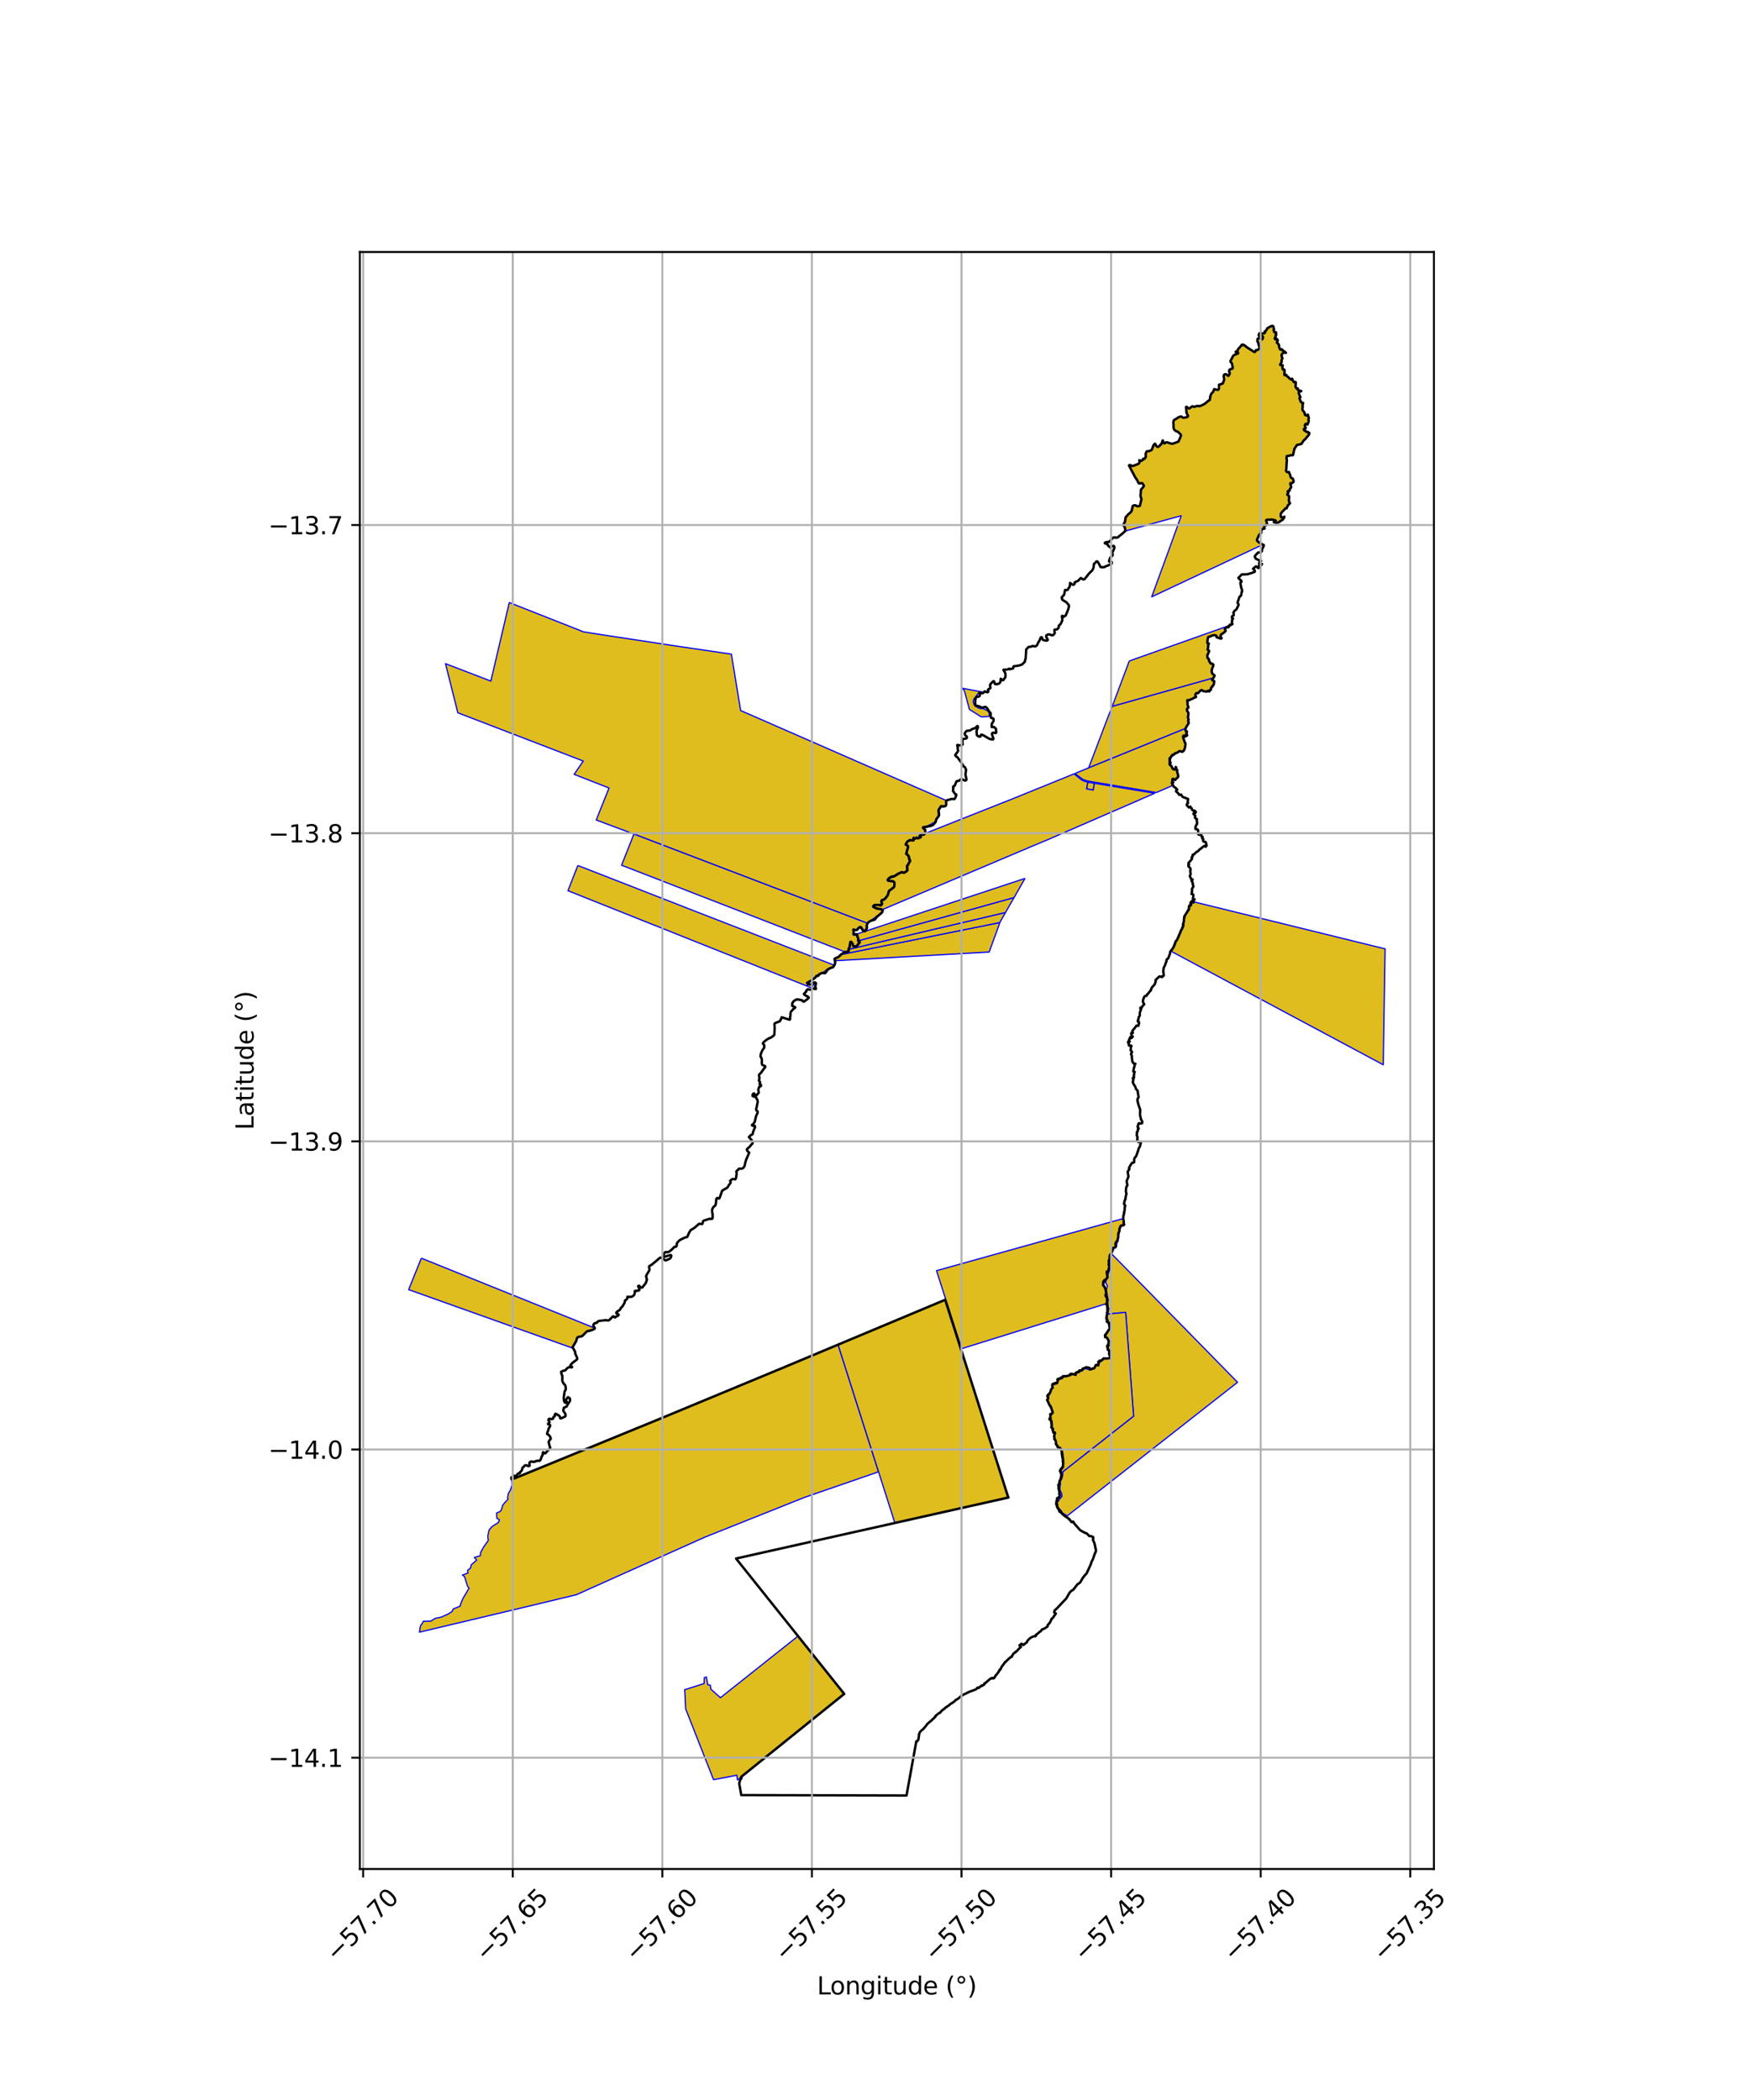 <?xml version="1.0" encoding="utf-8" standalone="no"?>
<!DOCTYPE svg PUBLIC "-//W3C//DTD SVG 1.1//EN"
  "http://www.w3.org/Graphics/SVG/1.1/DTD/svg11.dtd">
<svg xmlns:xlink="http://www.w3.org/1999/xlink" width="720pt" height="864pt" viewBox="0 0 720 864" xmlns="http://www.w3.org/2000/svg" version="1.1">
 <defs>
  <style type="text/css">*{stroke-linejoin: round; stroke-linecap: butt}</style>
 </defs>
 <g id="figure_1">
  <g id="patch_1">
   <path d="M 0 864 
L 720 864 
L 720 0 
L 0 0 
z
" style="fill: #ffffff"/>
  </g>
  <g id="axes_1">
   <g id="patch_2">
    <path d="M 148.046 768.96 
L 589.954 768.96 
L 589.954 103.68 
L 148.046 103.68 
z
" style="fill: #ffffff"/>
   </g>
   <g id="PatchCollection_1">
    <path d="M 328.332 673.131 
L 335.441 682.029 
L 347.336 696.916 
L 327.315 712.962 
L 305.003 731.005 
L 303.435 732.365 
L 303.149 730.382 
L 293.579 732.222 
L 282.091 703.046 
L 281.759 696.226 
L 281.687 695.193 
L 289.659 692.671 
L 289.803 690.252 
L 290.621 689.93 
L 291.201 693.195 
L 292.254 693.318 
L 292.457 694.964 
L 296.403 698.488 
L 328.332 673.131 
" clip-path="url(#p076f770518)" style="fill: #e0bd1f; stroke: #0000ff; stroke-width: 0.5"/>
    <path d="M 344.802 553.202 
L 351.716 574.951 
L 359.93 600.725 
L 361.465 605.542 
L 361.465 605.542 
L 361.465 605.542 
L 331.207 615.995 
L 290.082 632.393 
L 237.112 656.126 
L 215.665 661.284 
L 172.584 671.52 
L 172.911 669.258 
L 173.153 668.609 
L 173.679 668.006 
L 174.197 667.037 
L 177.206 666.982 
L 179.083 665.821 
L 181.484 665.348 
L 184.425 664.045 
L 186.1 662.918 
L 186.407 662.033 
L 189.375 660.794 
L 189.41 660.252 
L 190.404 657.771 
L 192.984 653.406 
L 192.348 652.599 
L 191.102 648.586 
L 190.237 648.045 
L 192.564 647.154 
L 192.361 646.076 
L 193.597 645.152 
L 193.825 643.879 
L 196.132 641.845 
L 195.157 640.812 
L 197.679 640.021 
L 197.691 638.811 
L 197.935 638.43 
L 198.885 636.627 
L 200.913 633.748 
L 200.652 632.178 
L 201.21 629.525 
L 202.333 628.158 
L 203.493 627.374 
L 204.745 626.658 
L 205.385 625.754 
L 205.442 625.236 
L 204.421 624.671 
L 204.301 622.52 
L 205.857 621.834 
L 206.438 620.806 
L 206.851 619.204 
L 207.796 618.117 
L 209.023 616.79 
L 208.835 616.265 
L 209.158 614.403 
L 209.975 613.105 
L 210.717 610.97 
L 210.562 608.715 
L 240.835 596.357 
L 272.671 583.266 
L 322.179 562.709 
L 344.802 553.202 
" clip-path="url(#p076f770518)" style="fill: #e0bd1f; stroke: #0000ff; stroke-width: 0.5"/>
    <path d="M 457.271 515.819 
L 460.441 519.008 
L 475.183 534.036 
L 489.732 548.878 
L 509.16 568.714 
L 438.925 623.802 
L 438.363 623.175 
L 437.133 622.48 
L 436.445 621.279 
L 435.776 620.835 
L 435.136 619.633 
L 434.913 618.321 
L 435.805 617.067 
L 436.085 616.497 
L 436.779 615.95 
L 436.926 615.322 
L 436.695 614.156 
L 436.234 613.447 
L 436.082 612.47 
L 436.115 611.707 
L 436.334 610.482 
L 436.193 609.638 
L 436.512 609.042 
L 436.876 608.244 
L 437.095 607.496 
L 437.238 606.524 
L 437.333 605.462 
L 466.402 582.647 
L 463.123 539.942 
L 455.76 540.643 
L 455.999 539.447 
L 456.226 538.369 
L 455.908 537.83 
L 455.909 536.968 
L 455.46 535.818 
L 456.041 535.016 
L 455.754 534.268 
L 455.753 533.731 
L 455.166 530.758 
L 455.619 529.152 
L 455.02 527.904 
L 455.035 526.9 
L 455.529 525.999 
L 455.762 524.706 
L 456.415 522.667 
L 456.607 521.261 
L 456.435 519.717 
L 456.735 518.289 
L 456.989 517.256 
L 457.271 515.819 
" clip-path="url(#p076f770518)" style="fill: #e0bd1f; stroke: #0000ff; stroke-width: 0.5"/>
    <path d="M 437.462 599.784 
L 437.304 598.024 
L 436.788 596.63 
L 436.473 595.99 
L 435.709 595.456 
L 434.873 594.323 
L 433.868 591.912 
L 434.007 590.487 
L 433.172 588.108 
L 431.915 583.827 
L 432.351 582.108 
L 433.262 581.006 
L 432.442 578.429 
L 431.79 577.889 
L 431.081 575.913 
L 431.162 574.762 
L 432.001 573.407 
L 432.787 571.346 
L 433.2 570.791 
L 433.22 569.906 
L 434.892 569.185 
L 435.484 567.782 
L 435.714 567.552 
L 436.959 567.188 
L 437.855 566.312 
L 440.285 565.985 
L 441.116 565.465 
L 442.653 565.626 
L 443.434 564.619 
L 445.185 563.97 
L 446.434 563.029 
L 448.324 563.619 
L 449.283 563.41 
L 451.04 561.753 
L 452.079 561.768 
L 452.064 560.437 
L 453.035 560.126 
L 454.368 559.101 
L 455.907 559.063 
L 457.009 558.934 
L 457.041 557.914 
L 456.446 557.015 
L 456.98 556.597 
L 456.655 555.608 
L 455.983 555.063 
L 455.897 553.697 
L 456.162 553.269 
L 455.911 550.785 
L 455.276 550.139 
L 454.894 549.675 
L 456.028 547.627 
L 456.83 546.698 
L 456.721 545.739 
L 456.111 544.018 
L 455.437 541.758 
L 455.76 540.646 
L 463.123 539.942 
L 466.402 582.647 
L 437.333 605.462 
L 436.711 605.95 
L 436.577 605.387 
L 436.588 604.688 
L 437.131 604.262 
L 437.509 602.548 
L 437.626 601.075 
L 437.462 599.784 
" clip-path="url(#p076f770518)" style="fill: #e0bd1f; stroke: #0000ff; stroke-width: 0.5"/>
    <path d="M 455.33 536.3 
L 395.628 554.881 
L 385.309 522.794 
L 461.949 501.392 
L 462.169 501.331 
L 462.383 503.09 
L 461.671 504.245 
L 460.926 504.937 
L 460.379 507.781 
L 459.838 510.595 
L 459.103 513.129 
L 457.821 514.123 
L 457.53 515.317 
L 456.589 517.404 
L 456.268 518.701 
L 456.373 520.656 
L 456.299 522.547 
L 455.885 523.183 
L 455.597 523.112 
L 455.515 524.195 
L 455.722 525.431 
L 453.942 528.525 
L 454.46 529.284 
L 455.003 531.064 
L 454.998 532.654 
L 455.657 533.671 
L 455.72 534.301 
L 455.538 535.29 
L 455.33 536.3 
" clip-path="url(#p076f770518)" style="fill: #e0bd1f; stroke: #0000ff; stroke-width: 0.5"/>
    <path d="M 173.348 517.658 
L 244.675 546.406 
L 244.651 546.61 
L 243.962 547.163 
L 243.218 547.315 
L 242.352 547.521 
L 241.483 547.758 
L 240.23 549.053 
L 239.663 549.631 
L 238.61 549.976 
L 237.973 549.951 
L 237.406 550.771 
L 236.94 551.994 
L 236.407 553.031 
L 235.615 554.164 
L 235.585 554.347 
L 235.765 554.716 
L 196.148 540.591 
L 168.133 530.598 
L 173.348 517.658 
" clip-path="url(#p076f770518)" style="fill: #e0bd1f; stroke: #0000ff; stroke-width: 0.5"/>
    <path d="M 491.144 371.034 
L 569.867 390.384 
L 569.118 438.082 
L 481.841 391.389 
L 482.43 390.673 
L 482.872 390.015 
L 483.302 389.012 
L 483.529 388.565 
L 483.712 387.901 
L 483.839 387.43 
L 484.238 387.048 
L 484.542 386.372 
L 485.038 385.676 
L 485.25 384.871 
L 485.699 384.025 
L 485.987 383.106 
L 486.403 382.437 
L 486.658 381.66 
L 486.943 381.144 
L 487.138 380.478 
L 486.963 380.186 
L 487.337 378.861 
L 487.314 378.16 
L 487.435 377.641 
L 487.558 376.831 
L 487.995 376.156 
L 488.256 375.834 
L 488.837 374.889 
L 489.284 374.453 
L 489.42 374.044 
L 489.316 373.077 
L 489.433 372.863 
L 490.037 372.492 
L 490.264 372.314 
L 490.358 371.929 
L 490.273 371.793 
L 489.987 371.762 
L 490.035 371.419 
L 490.091 371.18 
L 490.508 371.015 
L 490.816 371.436 
L 491.06 371.541 
L 491.206 371.38 
L 491.144 371.034 
" clip-path="url(#p076f770518)" style="fill: #e0bd1f; stroke: #0000ff; stroke-width: 0.5"/>
    <path d="M 421.715 361.399 
L 417.194 369.32 
L 353.082 387.142 
L 353.011 387.129 
L 353.143 386.468 
L 352.795 385.779 
L 352.475 384.592 
L 351.851 384.517 
L 421.715 361.399 
" clip-path="url(#p076f770518)" style="fill: #e0bd1f; stroke: #0000ff; stroke-width: 0.5"/>
    <path d="M 389.131 329.266 
L 388.989 330.049 
L 389.116 331.004 
L 388.805 331.388 
L 387.992 331.569 
L 387.116 331.405 
L 385.964 333.084 
L 385.849 333.614 
L 386.097 334.73 
L 385.892 335.784 
L 384.664 338.171 
L 381.863 339.697 
L 381.708 339.795 
L 380.938 340.125 
L 379.715 340.115 
L 379.453 340.581 
L 380.537 341.848 
L 380.269 342.986 
L 379.831 343.231 
L 378.701 343.24 
L 378.087 343.884 
L 378.655 344.293 
L 378.596 344.413 
L 377.667 344.738 
L 377.193 344.289 
L 376.41 344.783 
L 375.892 344.439 
L 375.608 344.774 
L 375.773 345.529 
L 375.561 345.572 
L 374.221 345.409 
L 373.169 346.079 
L 372.429 347.276 
L 372.572 347.743 
L 373.308 348.098 
L 373.425 348.577 
L 372.918 350.044 
L 372.896 350.606 
L 372.562 351.049 
L 372.59 351.404 
L 373.528 352.15 
L 373.85 353.638 
L 374.164 354.389 
L 372.894 356.272 
L 373.05 358.044 
L 371.979 358.865 
L 371.17 358.572 
L 369.135 359.466 
L 367.854 360.278 
L 366.776 360.454 
L 365.188 361.58 
L 364.953 362.094 
L 365.276 362.527 
L 367.343 362.795 
L 367.743 363.084 
L 367.785 364.397 
L 367.666 364.858 
L 366.661 365.674 
L 365.554 366.393 
L 364.975 368.447 
L 363.665 369.886 
L 362.592 370.21 
L 362.388 371.219 
L 362.711 371.768 
L 362.474 372.167 
L 360.806 372.061 
L 359.781 372.158 
L 358.916 372.828 
L 359.173 373.357 
L 360.93 373.999 
L 362.29 374.223 
L 362.986 374.545 
L 362.665 375.348 
L 361.537 376.388 
L 360.693 376.964 
L 356.769 379.827 
L 308.515 361.392 
L 260.8 343.163 
L 245.308 337.372 
L 250.574 324.208 
L 236.218 318.596 
L 239.971 313.116 
L 188.365 293.262 
L 183.294 273.051 
L 201.945 280.222 
L 205.164 266.523 
L 209.539 247.908 
L 240.107 259.974 
L 248.314 261.255 
L 250.864 261.643 
L 277.561 265.701 
L 300.911 269.141 
L 304.712 292.328 
L 389.131 329.266 
" clip-path="url(#p076f770518)" style="fill: #e0bd1f; stroke: #0000ff; stroke-width: 0.5"/>
    <path d="M 447.523 321.804 
L 450.271 322.281 
L 449.799 325.053 
L 447.052 324.58 
L 447.523 321.804 
" clip-path="url(#p076f770518)" style="fill: #e0bd1f; stroke: #0000ff; stroke-width: 0.5"/>
    <path d="M 499.105 278.932 
L 498.84 279.838 
L 499.542 280.106 
L 499.414 281.664 
L 499.225 281.866 
L 498.978 282.519 
L 498.615 282.636 
L 498.324 283.095 
L 497.827 283.929 
L 497.73 284.135 
L 497.261 284.375 
L 496.997 284.276 
L 496.66 284.534 
L 495.442 284.427 
L 494.885 284.267 
L 494.51 283.938 
L 494.301 283.995 
L 493.73 284.398 
L 492.922 285.224 
L 492.463 285.13 
L 491.797 285.913 
L 492.069 286.678 
L 490.986 287.355 
L 489.005 288.085 
L 488.55 287.985 
L 488.736 290.563 
L 488.377 292.352 
L 488.891 292.981 
L 488.777 294.891 
L 488.859 295.344 
L 489.124 296 
L 488.902 296.528 
L 489.143 297.3 
L 488.375 298.566 
L 487.73 299.718 
L 477.21 303.999 
L 447.915 315.913 
L 447.984 315.714 
L 449.693 311.239 
L 450.979 307.84 
L 452.289 304.388 
L 453.661 300.806 
L 454.946 297.408 
L 456.236 294.032 
L 457.605 290.603 
L 499.105 278.932 
" clip-path="url(#p076f770518)" style="fill: #e0bd1f; stroke: #0000ff; stroke-width: 0.5"/>
    <path d="M 464.626 271.949 
L 506.747 257.011 
L 504.693 258.145 
L 503.978 258.581 
L 504.302 259.539 
L 503.65 260.238 
L 502.826 260.797 
L 502.24 261.362 
L 502.345 262.185 
L 502.258 262.772 
L 501.799 262.622 
L 500.833 262.301 
L 500.149 261.477 
L 499.162 261.392 
L 497.295 261.95 
L 496.888 262.87 
L 496.772 264.463 
L 497.225 266.49 
L 496.86 267.266 
L 497.485 267.668 
L 497.213 268.822 
L 496.757 269.562 
L 496.773 270.592 
L 497.152 270.927 
L 497.876 272.403 
L 497.933 272.819 
L 498.802 273.157 
L 499.132 273.34 
L 499.124 274.125 
L 498.693 275.155 
L 498.542 275.673 
L 498.599 276.482 
L 499.169 277.398 
L 499.787 277.834 
L 499.105 278.932 
L 457.605 290.603 
L 464.626 271.949 
" clip-path="url(#p076f770518)" style="fill: #e0bd1f; stroke: #0000ff; stroke-width: 0.5"/>
    <path d="M 529.26 191.671 
L 529.195 192.147 
L 529.164 193.053 
L 528.976 193.5 
L 529.003 193.78 
L 529.225 194.095 
L 529.636 194.373 
L 530.231 194.222 
L 530.597 194.813 
L 530.814 195.353 
L 530.891 196.179 
L 531.096 196.443 
L 531.794 196.997 
L 532.126 197.664 
L 532.064 197.922 
L 532.14 198.21 
L 531.297 198.844 
L 531.015 198.829 
L 530.792 199.014 
L 530.878 199.583 
L 531.232 200.233 
L 530.926 200.997 
L 530.509 201.493 
L 530.528 201.868 
L 529.87 202.045 
L 529.719 202.453 
L 530.001 202.79 
L 529.556 203.289 
L 529.669 203.68 
L 530.277 204.045 
L 530.29 205.225 
L 530.151 205.837 
L 530.393 206.692 
L 530.642 207.204 
L 529.994 207.71 
L 529.588 208.376 
L 529.351 209.141 
L 529.031 209.065 
L 526.908 211.307 
L 526.832 211.927 
L 526.898 212.551 
L 527.331 212.931 
L 527.77 212.955 
L 528.426 212.598 
L 528.066 213.306 
L 527.1 214.078 
L 525.433 215.056 
L 524.787 215.121 
L 524.049 214.887 
L 524.42 214.596 
L 525.049 214.387 
L 524.86 214.097 
L 523.494 213.738 
L 521.913 213.723 
L 521.016 213.951 
L 521.346 215.453 
L 521.03 216.043 
L 520.158 216.535 
L 520.337 217.481 
L 519.667 217.55 
L 518.825 218.742 
L 518.011 220.266 
L 517.054 222.197 
L 519.609 224.029 
L 473.844 245.549 
L 481.251 225.311 
L 485.995 212.189 
L 485.862 212.226 
L 462.894 218.51 
L 463.078 217.921 
L 462.899 217.077 
L 462.558 216.531 
L 462.306 215.906 
L 462.734 215.088 
L 462.981 214.447 
L 463.213 212.835 
L 463.693 212.422 
L 463.921 211.888 
L 465.199 210.828 
L 465.809 209.85 
L 466.131 208.241 
L 466.711 207.939 
L 467.527 208.132 
L 468.041 208.34 
L 468.591 208.3 
L 468.969 208.111 
L 469.098 207.381 
L 469.109 206.674 
L 469.644 205.637 
L 469.667 205.152 
L 469.317 204.233 
L 469.408 203.294 
L 469.404 202.185 
L 469.48 201.502 
L 470.549 200.137 
L 470.591 199.847 
L 470.48 199.427 
L 470.058 198.918 
L 469.557 198.723 
L 468.957 198.904 
L 468.357 198.723 
L 467.956 197.573 
L 467.326 196.709 
L 466.749 195.7 
L 466.132 194.322 
L 465.544 193.471 
L 464.949 192.377 
L 464.559 191.596 
L 464.888 191.339 
L 465.599 191.697 
L 466.359 191.74 
L 467.517 191.252 
L 468.421 190.933 
L 468.963 189.953 
L 468.746 189.372 
L 469.414 189.568 
L 469.961 189.556 
L 470.358 189.142 
L 470.42 188.771 
L 471.063 188.705 
L 471.371 188.479 
L 471.424 187.549 
L 471.405 186.747 
L 471.812 185.7 
L 473.226 185.566 
L 473.721 185.283 
L 474.04 184.898 
L 474.342 183.836 
L 474.658 183.154 
L 475.175 182.593 
L 475.428 183.102 
L 475.974 183.836 
L 476.438 183.919 
L 477.322 183.47 
L 477.862 183.07 
L 478.149 181.908 
L 478.395 181.272 
L 478.455 182.02 
L 478.737 182.45 
L 479.404 182.334 
L 479.941 181.956 
L 481.372 182.412 
L 482.199 182.592 
L 483.175 182.32 
L 484.753 181.738 
L 485.097 181.453 
L 485.598 179.992 
L 485.967 179.074 
L 485.681 178.648 
L 485.171 178.378 
L 484.751 177.67 
L 484.405 177.447 
L 483.872 177.331 
L 483.198 176.833 
L 482.815 175.738 
L 482.85 174.615 
L 482.817 173.814 
L 482.897 173.291 
L 483.22 172.735 
L 484.534 171.987 
L 485.91 171.379 
L 486.464 171.795 
L 486.991 171.887 
L 487.941 171.636 
L 488.493 171.634 
L 488.794 171.158 
L 488.367 170.429 
L 488.151 169.241 
L 487.948 167.879 
L 487.952 167.46 
L 488.426 167.662 
L 489.056 168.094 
L 489.742 167.898 
L 490.364 167.228 
L 490.817 167.211 
L 491.385 167.423 
L 492.35 167.109 
L 493.005 167.073 
L 493.74 167.16 
L 495.844 166.123 
L 496.961 165.142 
L 497.532 164.777 
L 497.874 164.226 
L 498.492 161.892 
L 499.057 161.402 
L 499.329 161.014 
L 499.373 160.411 
L 500.519 160.504 
L 501.099 160.444 
L 501.395 160.175 
L 501.556 159.668 
L 501.488 158.464 
L 502.73 158.197 
L 503.035 157.944 
L 503.729 156.274 
L 503.527 154.636 
L 503.73 154.155 
L 504.429 154.017 
L 505.039 154.596 
L 505.561 154.568 
L 506.037 153.629 
L 505.745 152.584 
L 506.072 152.235 
L 507.07 151.709 
L 507.219 151.229 
L 507.011 150.826 
L 506.945 149.888 
L 506.823 149.373 
L 506.301 148.801 
L 506.702 147.953 
L 507.434 146.429 
L 507.864 146.051 
L 509.101 145.626 
L 509.302 145.384 
L 509.168 145.046 
L 508.436 144.81 
L 509.15 144.358 
L 509.415 143.746 
L 509.899 143.137 
L 510.685 142.265 
L 510.944 141.892 
L 512.689 142.696 
L 513.746 143.374 
L 514.414 143.912 
L 516.048 144.835 
L 516.53 144.507 
L 516.788 144.042 
L 517.358 144.07 
L 518.254 143.36 
L 518.348 143.058 
L 518.011 142.246 
L 517.821 141.254 
L 517.35 140.407 
L 517.514 139.32 
L 519.187 139.69 
L 519.581 139.307 
L 519.561 138.386 
L 519.093 138.109 
L 518.146 138.208 
L 517.922 138.008 
L 518.188 137.229 
L 518.751 137.204 
L 519.996 137.185 
L 520.434 136.887 
L 520.384 136.433 
L 520.812 136.127 
L 521.392 135.217 
L 521.809 134.855 
L 522.507 134.491 
L 523.318 134.234 
L 523.788 133.922 
L 524.223 135.331 
L 524.025 135.778 
L 524.331 136.621 
L 524.946 137.261 
L 524.486 139.26 
L 525.639 139.988 
L 525.362 140.623 
L 526.101 141.617 
L 526.717 143.896 
L 528.49 144.658 
L 529.074 145.109 
L 528.11 145.032 
L 527.313 146.21 
L 527.585 147.169 
L 526.689 150.128 
L 527.184 150.436 
L 527.625 150.629 
L 527.531 151.18 
L 527.647 151.837 
L 527.819 152.128 
L 527.992 152.234 
L 528.34 152.078 
L 528.438 152.264 
L 528.441 153.458 
L 528.327 153.943 
L 528.419 154.289 
L 528.684 154.563 
L 529.164 154.224 
L 529.313 154.719 
L 529.945 155.116 
L 530.576 155.884 
L 531.165 156.249 
L 531.601 155.936 
L 531.782 156.51 
L 531.989 156.978 
L 532.3 157.245 
L 532.805 157.293 
L 533.038 157.238 
L 533.045 157.684 
L 532.866 157.953 
L 532.882 158.545 
L 532.983 159.066 
L 533.26 159.72 
L 533.433 159.889 
L 533.821 159.818 
L 533.998 160.107 
L 534 160.492 
L 534.335 160.705 
L 535.283 160.853 
L 534.941 161.041 
L 534.589 161.005 
L 534.28 161.334 
L 534.276 161.847 
L 534.567 162.526 
L 534.695 162.97 
L 534.978 163.35 
L 534.598 163.697 
L 534.649 164.149 
L 535.02 164.823 
L 535.023 165.165 
L 535.376 165.573 
L 535.84 165.811 
L 536.11 165.814 
L 535.931 166.133 
L 535.844 166.742 
L 535.992 167.361 
L 535.76 168.038 
L 535.869 168.697 
L 536.417 169.439 
L 536.813 170.157 
L 536.776 170.528 
L 537.073 170.865 
L 537.491 171.01 
L 538.068 170.697 
L 538.304 171.608 
L 538.438 172.09 
L 538.231 172.569 
L 538.411 173.154 
L 538.074 174.166 
L 538.041 174.527 
L 537.695 174.533 
L 537.206 174.252 
L 536.83 174.778 
L 536.848 175.505 
L 537.096 175.785 
L 537.107 176.176 
L 536.398 176.497 
L 536.364 176.803 
L 536.891 177.233 
L 537.323 177.601 
L 538.081 177.82 
L 538.597 178.12 
L 538.524 178.798 
L 537.909 179.432 
L 537.682 179.754 
L 537.196 180.434 
L 536.955 180.71 
L 536.661 180.851 
L 536.338 181.169 
L 535.83 181.999 
L 535.377 182.62 
L 534.805 182.709 
L 534.332 182.877 
L 533.583 183.045 
L 533.121 183.637 
L 532.901 184.084 
L 532.664 184.475 
L 532.475 184.773 
L 532.47 185.168 
L 532.304 185.418 
L 532.139 186.323 
L 531.886 187.256 
L 530.981 187.25 
L 530.65 187.376 
L 529.547 187.538 
L 529.338 187.664 
L 529.256 188.158 
L 529.294 188.657 
L 529.444 189.396 
L 529.338 190.007 
L 529.288 190.658 
L 529.26 191.671 
" clip-path="url(#p076f770518)" style="fill: #e0bd1f; stroke: #0000ff; stroke-width: 0.5"/>
    <path d="M 237.739 356.086 
L 253.29 362.145 
L 285.557 374.75 
L 323.463 389.469 
L 343.099 397.065 
L 342.495 397.813 
L 341.425 398.152 
L 340.349 398.758 
L 338.669 400.051 
L 339.414 400.242 
L 336.865 400.699 
L 336.436 401.279 
L 335.866 401.269 
L 335.352 402.021 
L 334.121 403.113 
L 333.195 403.465 
L 331.762 404.3 
L 332.197 405.285 
L 335.211 404.425 
L 333.96 406.478 
L 321.545 401.528 
L 297.584 391.971 
L 233.665 366.467 
L 237.739 356.086 
" clip-path="url(#p076f770518)" style="fill: #e0bd1f; stroke: #0000ff; stroke-width: 0.5"/>
    <path d="M 260.799 343.164 
L 356.754 379.823 
L 356.347 380.798 
L 356.458 381.795 
L 355.644 382.941 
L 354.193 381.141 
L 353.271 381.459 
L 353.028 381.731 
L 352.712 382.284 
L 351.76 382.467 
L 351.022 382.116 
L 351.006 383.872 
L 350.849 384.456 
L 351.185 384.774 
L 352.477 384.873 
L 352.966 386.276 
L 352.854 387.156 
L 353.416 387.522 
L 352.344 389.115 
L 351.284 389.158 
L 351.081 388.413 
L 349.707 387.338 
L 349.439 389.508 
L 348.722 391.446 
L 347.423 391.555 
L 287.968 368.487 
L 286.378 367.87 
L 255.736 355.975 
L 257.494 351.531 
L 259.221 347.161 
L 260.799 343.164 
" clip-path="url(#p076f770518)" style="fill: #e0bd1f; stroke: #0000ff; stroke-width: 0.5"/>
    <path d="M 411.068 380.449 
L 406.965 391.7 
L 343.522 395.278 
L 343.195 394.594 
L 343.722 394.166 
L 344.9 393.663 
L 345.376 392.961 
L 345.806 392.771 
L 411.348 379.565 
L 411.068 380.449 
" clip-path="url(#p076f770518)" style="fill: #e0bd1f; stroke: #0000ff; stroke-width: 0.5"/>
    <path d="M 388.885 534.769 
L 395.351 554.945 
L 398.44 564.643 
L 406.672 590.481 
L 414.71 615.708 
L 414.938 616.119 
L 398.048 619.965 
L 375.866 624.923 
L 368.184 626.64 
L 361.465 605.542 
L 359.93 600.725 
L 351.716 574.951 
L 344.802 553.202 
L 345.138 553.07 
L 388.885 534.769 
" clip-path="url(#p076f770518)" style="fill: #e0bd1f; stroke: #0000ff; stroke-width: 0.5"/>
    <path d="M 411.348 379.565 
L 345.806 392.771 
L 346.443 392.288 
L 347.497 391.665 
L 348.685 391.653 
L 348.993 391.446 
L 349.154 390.59 
L 413.679 375.429 
L 411.348 379.565 
" clip-path="url(#p076f770518)" style="fill: #e0bd1f; stroke: #0000ff; stroke-width: 0.5"/>
    <path d="M 417.194 369.32 
L 413.681 375.421 
L 349.154 390.589 
L 349.075 390.53 
L 349.472 389.599 
L 349.594 388.943 
L 349.769 387.674 
L 349.961 387.558 
L 350.836 388.243 
L 351.11 389.336 
L 352.033 389.437 
L 353.055 388.45 
L 353.649 387.546 
L 353.083 387.143 
L 417.194 369.32 
" clip-path="url(#p076f770518)" style="fill: #e0bd1f; stroke: #0000ff; stroke-width: 0.5"/>
    <path d="M 475.77 326.068 
L 447.627 321.357 
L 445.946 320.854 
L 445.339 320.53 
L 444.784 320.134 
L 442.279 318.225 
L 447.709 315.998 
L 447.915 315.913 
L 477.21 303.999 
L 487.73 299.718 
L 487.605 300.238 
L 488.317 302.045 
L 487.005 302.699 
L 487.181 305.033 
L 487.733 306.602 
L 486.875 309.037 
L 484.785 309.338 
L 483.149 310.461 
L 481.955 311.507 
L 481.341 312.937 
L 481.722 314.882 
L 483.112 316.548 
L 483.592 316.179 
L 484.093 316.452 
L 484.732 319.346 
L 483.238 320.9 
L 482.381 320.282 
L 482.001 321.993 
L 482.638 323.085 
L 475.77 326.068 
" clip-path="url(#p076f770518)" style="fill: #e0bd1f; stroke: #0000ff; stroke-width: 0.5"/>
    <path d="M 363.075 374.226 
L 359.157 373.045 
L 360.157 372.332 
L 362.361 372.468 
L 363.058 371.941 
L 362.616 370.607 
L 363.687 370.043 
L 365.104 368.461 
L 365.585 366.669 
L 367.722 364.991 
L 367.944 364.141 
L 368.112 362.792 
L 365.112 361.981 
L 370.888 358.961 
L 371.997 358.987 
L 373.384 358.024 
L 373.235 356.47 
L 374.357 354.323 
L 373.822 352.196 
L 372.735 351.142 
L 373.124 350.497 
L 373.747 348.089 
L 372.619 347.522 
L 373.303 346.306 
L 374.075 345.729 
L 375.889 345.629 
L 375.771 344.738 
L 376.431 344.951 
L 377.191 344.586 
L 377.613 344.878 
L 378.817 344.393 
L 378.391 343.779 
L 379.057 343.378 
L 380.041 343.366 
L 380.559 342.922 
L 416.425 328.73 
L 441.862 318.398 
L 444.511 320.502 
L 445.1 320.922 
L 445.784 321.287 
L 447.523 321.804 
L 447.052 324.58 
L 449.799 325.053 
L 450.271 322.28 
L 475.054 326.379 
L 457.885 333.836 
L 431.17 345.437 
L 430.865 345.566 
L 424.118 348.378 
L 363.075 374.226 
" clip-path="url(#p076f770518)" style="fill: #e0bd1f; stroke: #0000ff; stroke-width: 0.5"/>
    <path d="M 403.723 294.957 
L 398.848 291.873 
L 397.045 285.169 
L 396.668 284.016 
L 396.189 283.446 
L 395.75 283.126 
L 404.45 284.755 
L 402.485 285.217 
L 401.372 286.734 
L 400.679 287.592 
L 400.4 288.465 
L 400.564 289.489 
L 401.207 290.474 
L 402.469 291.25 
L 403.485 291.587 
L 404.261 291.49 
L 405.987 292.216 
L 406.836 292.935 
L 407.19 294.73 
L 403.723 294.957 
" clip-path="url(#p076f770518)" style="fill: #e0bd1f; stroke: #0000ff; stroke-width: 0.5"/>
   </g>
   <g id="PatchCollection_2">
    <path d="M 523.789 133.92 
L 524.153 135.433 
L 523.95 135.738 
L 524.197 136.077 
L 524.217 136.53 
L 524.413 136.722 
L 525.004 136.743 
L 525.012 136.91 
L 524.895 137.155 
L 525.08 137.596 
L 525.033 137.78 
L 524.741 138.297 
L 524.812 138.854 
L 524.712 139.041 
L 524.447 139.202 
L 524.576 139.518 
L 524.882 139.642 
L 525.445 139.495 
L 525.543 139.974 
L 525.726 140.05 
L 525.559 140.464 
L 525.345 140.684 
L 525.378 141.015 
L 526.049 141.637 
L 526.198 142.089 
L 526.328 142.971 
L 526.643 143.702 
L 526.991 143.912 
L 527.199 143.699 
L 527.371 143.722 
L 527.802 144.107 
L 528.295 144.707 
L 528.564 144.676 
L 529.056 145.168 
L 528.928 145.169 
L 528.467 144.929 
L 528.116 145.043 
L 527.351 145.769 
L 527.259 146.145 
L 527.46 147.131 
L 527.66 147.373 
L 527.276 148.123 
L 527.347 148.914 
L 526.857 149.718 
L 526.691 150.133 
L 527.748 150.318 
L 527.607 151.013 
L 527.726 151.892 
L 528.095 152.177 
L 528.36 152.038 
L 528.479 152.204 
L 528.493 153.446 
L 528.423 153.862 
L 528.492 154.323 
L 528.857 154.341 
L 529.216 154.217 
L 529.294 154.497 
L 529.534 154.822 
L 529.903 154.993 
L 530.44 155.661 
L 530.848 155.869 
L 531.188 156.181 
L 531.542 155.987 
L 531.567 155.795 
L 531.595 155.812 
L 532.254 157.167 
L 532.682 157.237 
L 533.012 157.156 
L 533.109 157.28 
L 533.119 157.594 
L 533.033 159.06 
L 533.17 159.486 
L 533.492 159.855 
L 533.827 159.766 
L 534.075 160.048 
L 533.983 160.4 
L 534.258 160.626 
L 535.372 160.881 
L 535.33 160.93 
L 534.957 161.096 
L 534.616 161.065 
L 534.331 161.319 
L 534.38 161.98 
L 535.033 163.397 
L 534.638 163.778 
L 534.717 164.165 
L 535.065 164.781 
L 535.053 165.079 
L 535.258 165.393 
L 535.582 165.668 
L 536.154 165.788 
L 535.896 166.791 
L 535.988 167.529 
L 535.846 167.918 
L 535.848 168.393 
L 536.009 168.844 
L 536.713 169.796 
L 536.869 170.154 
L 536.829 170.528 
L 537.137 170.863 
L 537.604 170.949 
L 538.092 170.578 
L 538.111 170.744 
L 538.507 172.046 
L 538.293 172.47 
L 538.465 173.268 
L 538.167 174.078 
L 537.974 174.615 
L 537.727 174.613 
L 537.237 174.359 
L 536.868 174.84 
L 536.915 175.509 
L 537.199 175.903 
L 537.177 176.171 
L 537.032 176.341 
L 536.434 176.503 
L 536.44 176.867 
L 536.641 177.111 
L 536.919 177.15 
L 537.582 177.718 
L 538.078 177.714 
L 538.119 177.73 
L 538.212 177.969 
L 538.652 178.058 
L 538.658 178.48 
L 538.456 178.945 
L 537.408 180.18 
L 537.003 180.732 
L 536.467 181.093 
L 535.415 182.654 
L 533.595 183.099 
L 533.108 183.824 
L 532.526 184.722 
L 532.54 185.054 
L 532.386 185.353 
L 532.015 187.14 
L 531.805 187.328 
L 530.932 187.294 
L 530.627 187.463 
L 529.414 187.644 
L 529.318 188.355 
L 529.466 189.593 
L 529.377 190.196 
L 529.226 193.104 
L 529.084 193.643 
L 529.437 194.199 
L 530.01 194.286 
L 530.281 194.158 
L 530.893 195.655 
L 530.89 195.975 
L 531 196.304 
L 531.298 196.591 
L 531.843 196.885 
L 532.196 197.736 
L 532.133 197.971 
L 532.217 198.206 
L 532.144 198.354 
L 531.559 198.71 
L 531.381 198.882 
L 531.222 198.826 
L 530.87 198.828 
L 530.959 199.539 
L 531.274 200.282 
L 530.892 201.07 
L 530.691 201.169 
L 530.578 201.525 
L 530.611 201.806 
L 530.49 201.939 
L 529.957 201.989 
L 529.744 202.314 
L 530.016 202.603 
L 530.042 202.875 
L 529.585 203.469 
L 530.363 204.126 
L 530.377 204.543 
L 530.353 205.367 
L 530.257 205.703 
L 530.462 206.648 
L 530.641 206.9 
L 530.76 206.997 
L 530.312 207.526 
L 529.856 207.912 
L 529.49 208.82 
L 529.335 209.155 
L 529.132 209.066 
L 528.906 209.143 
L 528.591 209.485 
L 527.217 210.937 
L 526.943 211.441 
L 526.928 212.445 
L 527.122 212.808 
L 527.768 212.928 
L 528.164 212.734 
L 528.427 212.564 
L 528.448 212.599 
L 528.193 213.216 
L 527.712 213.849 
L 526.733 214.388 
L 526.449 214.74 
L 525.232 215.15 
L 524.053 214.799 
L 524.098 214.736 
L 524.464 214.573 
L 524.781 214.644 
L 524.858 214.17 
L 523.821 213.81 
L 522.588 213.776 
L 522.154 213.865 
L 522.046 213.791 
L 521.439 213.805 
L 521.04 213.935 
L 520.891 214.13 
L 521.266 215.239 
L 521.288 215.581 
L 520.94 216.067 
L 520.432 216.117 
L 520.191 216.439 
L 520.147 216.796 
L 520.323 217.396 
L 519.954 217.55 
L 519.701 217.495 
L 519.401 217.68 
L 518.88 218.383 
L 518.744 218.784 
L 518.984 219.105 
L 518.656 219.504 
L 517.995 220.131 
L 517.117 222.067 
L 517.204 222.471 
L 517.711 222.953 
L 518.178 223.323 
L 519.98 224.295 
L 519.793 224.907 
L 519.386 225.779 
L 519.142 225.929 
L 518.92 226.29 
L 519.255 226.592 
L 519.039 226.938 
L 518.602 227.284 
L 517.685 227.282 
L 516.773 228.18 
L 516.287 228.776 
L 516.262 229.091 
L 516.626 229.814 
L 517.918 230.477 
L 518.128 230.701 
L 518.46 230.806 
L 518.881 230.774 
L 518.866 230.811 
L 518.057 231.606 
L 518.091 231.879 
L 518.708 232.04 
L 519.222 232.047 
L 518.864 232.568 
L 518.581 232.661 
L 518.389 232.472 
L 518.085 232.441 
L 518.012 232.758 
L 518.108 233.305 
L 517.977 233.628 
L 517.761 233.719 
L 517.559 233.631 
L 516.878 233.021 
L 516.618 233.106 
L 515.525 233.984 
L 516.162 234.617 
L 516.286 235.195 
L 516.137 235.276 
L 515.035 235.732 
L 513.604 236.15 
L 513.288 236.255 
L 511.546 236.346 
L 511.481 236.268 
L 510.78 236.417 
L 509.932 237.353 
L 509.561 237.62 
L 509.553 237.815 
L 510.019 238.364 
L 510.222 238.533 
L 510.597 238.798 
L 510.789 239.174 
L 510.714 239.455 
L 510.558 239.441 
L 510.402 239.582 
L 510.348 240.12 
L 510.67 241.731 
L 511.065 242.954 
L 511.003 243.28 
L 510.887 243.596 
L 510.575 245.088 
L 510.005 245.505 
L 509.913 245.662 
L 509.175 247.884 
L 509.168 248.018 
L 509.397 248.377 
L 509.58 248.607 
L 509.6 248.759 
L 509.443 249.209 
L 509.118 249.833 
L 508.887 250.395 
L 508.668 250.719 
L 507.878 251.381 
L 507.462 252.017 
L 507.566 252.554 
L 507.585 253.164 
L 507.277 253.354 
L 506.941 253.521 
L 506.815 253.921 
L 506.863 254.213 
L 507.115 254.447 
L 507.317 254.511 
L 507.144 254.729 
L 506.9 254.937 
L 506.9 255.302 
L 506.996 255.481 
L 506.805 255.81 
L 506.852 256.208 
L 507.084 256.761 
L 506.331 257.166 
L 506.291 257.046 
L 506.103 256.947 
L 505.814 257.212 
L 505.709 257.68 
L 505.371 258.122 
L 505.411 257.978 
L 505.237 257.823 
L 504.801 258.029 
L 503.908 258.736 
L 504.262 259.539 
L 503.865 260.031 
L 502.243 261.202 
L 502.192 261.965 
L 502.341 262.267 
L 502.606 262.589 
L 502.512 262.706 
L 501.987 262.666 
L 500.566 262.182 
L 500.493 261.624 
L 500.353 261.502 
L 499.559 261.308 
L 498.892 261.431 
L 497.651 261.942 
L 497.237 262.007 
L 497.026 262.324 
L 496.881 262.812 
L 496.711 264.362 
L 496.797 264.556 
L 497.346 264.781 
L 497.115 265.395 
L 496.966 266.864 
L 496.826 267.181 
L 497.044 267.477 
L 497.457 267.764 
L 497.288 268.401 
L 496.981 269.06 
L 496.698 269.577 
L 496.808 270.691 
L 496.939 270.758 
L 497.348 271.179 
L 497.466 272.038 
L 497.772 272.367 
L 497.924 272.534 
L 497.874 272.7 
L 498.12 272.991 
L 498.872 273.135 
L 499.25 273.553 
L 499.144 273.978 
L 498.631 275.252 
L 498.646 275.576 
L 498.493 275.841 
L 498.583 276.69 
L 498.866 277.207 
L 499.723 277.929 
L 499.434 278.663 
L 498.702 279.507 
L 498.761 279.838 
L 499.061 280.023 
L 499.434 280.134 
L 499.556 280.268 
L 499.579 280.613 
L 499.449 281.142 
L 499.29 281.834 
L 498.961 282.105 
L 498.731 282.607 
L 498.409 282.752 
L 498.259 283.066 
L 498.202 283.84 
L 497.766 283.927 
L 497.597 284.266 
L 497.547 284.501 
L 497.272 284.454 
L 497.069 284.212 
L 496.847 284.284 
L 496.462 284.557 
L 495.942 284.473 
L 495.518 284.384 
L 495.192 284.412 
L 494.341 283.907 
L 494.201 283.918 
L 493.264 284.761 
L 493.199 284.955 
L 492.806 285.195 
L 492.345 285.134 
L 491.951 285.466 
L 491.77 285.987 
L 492.067 286.793 
L 491.942 286.824 
L 491.636 286.884 
L 491.215 287.191 
L 488.993 288.185 
L 488.781 288.056 
L 488.541 288.041 
L 488.471 288.462 
L 488.611 289.142 
L 488.565 289.814 
L 488.847 290.77 
L 488.964 291.018 
L 488.927 291.166 
L 488.37 291.658 
L 488.307 292.074 
L 488.574 292.764 
L 488.946 293.288 
L 488.942 293.99 
L 488.775 294.763 
L 488.82 295.487 
L 489.031 296.171 
L 488.824 296.569 
L 489.075 297.345 
L 489.027 297.558 
L 487.868 299.433 
L 487.719 300.515 
L 488.018 300.788 
L 488.358 300.998 
L 488.363 301.15 
L 488.028 301.666 
L 488.124 301.959 
L 488.407 302.334 
L 488.359 302.636 
L 487.579 303.046 
L 487.106 302.608 
L 486.823 302.765 
L 486.742 303.035 
L 486.914 303.885 
L 487.502 305.522 
L 487.606 305.598 
L 487.77 306.243 
L 487.403 308.173 
L 486.951 308.936 
L 486.415 309.33 
L 485.434 309.019 
L 484.999 309.146 
L 484.597 309.557 
L 483.395 309.991 
L 482.948 310.502 
L 482.772 310.481 
L 482.373 310.548 
L 481.477 311.796 
L 481.198 312.022 
L 481.156 312.41 
L 481.355 312.696 
L 481.135 313.354 
L 481.634 313.784 
L 481.135 314.339 
L 481.538 314.895 
L 481.946 315.104 
L 481.999 315.322 
L 482.518 316.343 
L 483.165 316.62 
L 483.426 316.551 
L 483.757 316.07 
L 483.777 315.854 
L 483.678 315.571 
L 483.732 315.57 
L 483.909 315.737 
L 483.986 316.547 
L 484.392 316.822 
L 484.251 317.395 
L 484.653 318.684 
L 484.64 318.807 
L 484.778 319.39 
L 484.606 319.84 
L 483.928 320.368 
L 483.483 320.905 
L 482.571 320.392 
L 482.31 320.779 
L 482.488 321.567 
L 482.712 321.895 
L 482.547 322.046 
L 482.143 322.003 
L 482.17 322.409 
L 482.475 322.827 
L 482.845 323.555 
L 483.693 324.194 
L 484.37 324.9 
L 483.88 325.278 
L 483.864 325.601 
L 484.8 326.443 
L 485.162 327.037 
L 485.707 326.949 
L 486.013 326.919 
L 486.01 326.949 
L 486.207 327.398 
L 486.631 327.883 
L 488.804 328.713 
L 488.662 329.862 
L 488.766 330.478 
L 488.462 330.576 
L 488.245 331.224 
L 489.193 332.276 
L 489.762 331.863 
L 489.767 331.87 
L 489.741 332.145 
L 490.218 332.472 
L 490.384 333.067 
L 491.191 333.677 
L 491.479 333.53 
L 491.657 333.668 
L 491.835 334.037 
L 491.956 333.961 
L 491.974 334.012 
L 491.955 334.225 
L 491.77 334.471 
L 491.315 334.391 
L 491.006 334.784 
L 491.254 335.123 
L 491.803 335.665 
L 491.622 336.289 
L 491.766 336.567 
L 492.07 336.856 
L 492.454 336.991 
L 492.356 337.369 
L 492.569 338.885 
L 492.39 339.045 
L 492.063 339.741 
L 491.881 340.14 
L 491.899 340.349 
L 491.776 340.739 
L 491.96 341.167 
L 492.602 341.215 
L 492.83 341.459 
L 492.968 341.665 
L 492.939 343.092 
L 493.169 343.418 
L 493.881 343.494 
L 494.245 343.488 
L 494.398 344.138 
L 494.801 344.295 
L 494.553 344.627 
L 494.633 344.928 
L 495.06 345.194 
L 495.075 345.294 
L 494.937 345.597 
L 495.142 346.203 
L 495.415 346.337 
L 495.897 346.355 
L 496.082 346.504 
L 496.184 346.745 
L 496.329 347.517 
L 496.466 347.835 
L 496.072 348.39 
L 496.003 348.333 
L 495.89 348.056 
L 495.649 347.987 
L 495.388 348.098 
L 493.396 349.626 
L 493.06 350.083 
L 492.311 350.488 
L 491.036 351.692 
L 490.749 351.628 
L 490.654 351.938 
L 490.651 352.489 
L 490.276 352.721 
L 490.396 353.421 
L 489.706 354.243 
L 488.961 355.072 
L 489.232 355.728 
L 488.924 355.799 
L 488.992 356.481 
L 489.532 356.977 
L 489.762 357.328 
L 489.864 357.702 
L 489.662 358.182 
L 489.79 358.358 
L 489.705 358.675 
L 489.871 359.575 
L 489.534 360.435 
L 490.051 361.596 
L 490.681 361.862 
L 490.56 362.122 
L 490.236 362.386 
L 490.651 363.087 
L 490.775 363.644 
L 490.72 363.841 
L 491.011 364.652 
L 490.877 365.005 
L 490.424 365.619 
L 490.442 366.75 
L 490.242 367.824 
L 490.641 367.866 
L 490.896 368.033 
L 491.006 368.375 
L 490.804 369.713 
L 491.333 370.089 
L 491.494 370.036 
L 491.502 370.067 
L 491.096 370.509 
L 490.961 370.831 
L 490.967 371.279 
L 490.908 371.221 
L 490.85 371.153 
L 490.848 370.939 
L 490.644 370.486 
L 490.22 371.071 
L 490.078 370.99 
L 489.859 371.304 
L 489.765 371.758 
L 490.055 371.988 
L 489.83 372.629 
L 489.483 372.524 
L 489.225 372.748 
L 489.132 373.176 
L 489.238 373.745 
L 488.551 374.989 
L 487.215 377.146 
L 487.263 377.424 
L 487.089 378.299 
L 487.151 378.784 
L 486.702 380.359 
L 486.855 380.427 
L 486.828 380.693 
L 486.606 381.433 
L 486.481 381.489 
L 486.408 381.918 
L 485.729 383.082 
L 485.717 383.334 
L 484.164 386.881 
L 483.882 387.116 
L 483.686 387.334 
L 483.207 388.805 
L 483.064 389 
L 482.976 389.322 
L 482.402 390.428 
L 482.265 390.517 
L 481.776 391.129 
L 481.39 391.717 
L 481.413 392.238 
L 480.649 394.271 
L 480.293 394.606 
L 480.141 394.58 
L 479.899 395.13 
L 479.92 395.607 
L 479.808 395.796 
L 479.522 396.419 
L 479.395 396.993 
L 479.204 397.334 
L 478.819 398.139 
L 478.732 398.309 
L 478.748 398.611 
L 478.599 399.594 
L 478.823 401.363 
L 478.031 402.021 
L 477.971 401.703 
L 477.825 401.952 
L 477.612 401.827 
L 476.967 401.741 
L 475.401 403.242 
L 475.527 403.822 
L 475.4 403.996 
L 475.081 404.995 
L 473.906 406.28 
L 473.811 406.594 
L 473.598 406.863 
L 473.541 407.475 
L 473.134 407.752 
L 472.485 408.686 
L 471.988 409.097 
L 471.995 409.185 
L 471.758 409.485 
L 471.768 409.541 
L 471.651 409.576 
L 471.684 409.736 
L 471.654 409.715 
L 471.398 409.698 
L 470.989 409.881 
L 470.642 410.323 
L 470.67 410.509 
L 470.382 411.037 
L 470.416 411.136 
L 470.225 411.633 
L 470.287 412.385 
L 470.536 412.8 
L 470.79 413.175 
L 470.008 413.995 
L 469.822 414.335 
L 469.764 414.548 
L 469.649 414.623 
L 469.216 414.553 
L 469.166 414.972 
L 469.446 415.433 
L 468.975 416.478 
L 468.92 417.924 
L 468.478 418.542 
L 468.464 418.701 
L 468.444 419.176 
L 468.262 419.469 
L 468.099 420.257 
L 468.536 420.308 
L 468.531 420.375 
L 468.672 421.154 
L 468.391 421.503 
L 468.403 422.036 
L 467.517 422.006 
L 467.504 422.152 
L 465.93 424.079 
L 465.895 424.779 
L 466.082 424.842 
L 466.037 425.013 
L 465.779 424.951 
L 465.54 424.929 
L 465.42 425.191 
L 465.448 425.81 
L 466.046 426.511 
L 465.875 426.719 
L 465.547 427.052 
L 465.462 426.962 
L 465.389 426.683 
L 464.935 426.773 
L 464.925 427.32 
L 464.598 427.539 
L 464.578 428.105 
L 464.639 428.364 
L 464.804 428.548 
L 464.372 428.304 
L 464.082 428.734 
L 464.191 429.033 
L 464.418 429.325 
L 464.395 429.958 
L 464.547 430.188 
L 464.926 430.154 
L 465.519 430.281 
L 465.344 430.697 
L 465.245 431.193 
L 465.255 431.543 
L 465.148 432.129 
L 465.688 432.659 
L 465.75 432.856 
L 465.517 433.359 
L 465.387 433.417 
L 465.337 433.723 
L 465.694 434.456 
L 465.66 435.237 
L 465.841 436.173 
L 465.813 436.647 
L 466.331 437.435 
L 466.505 437.536 
L 467.147 437.661 
L 467.006 437.76 
L 466.806 438.202 
L 466.8 438.729 
L 466.584 439.15 
L 466.268 440.785 
L 466.489 440.983 
L 466.874 441.032 
L 466.626 441.349 
L 466.643 442.123 
L 466.432 442.41 
L 466.586 443.3 
L 466.38 443.512 
L 466.081 443.497 
L 466.13 443.809 
L 466.334 444.137 
L 466.178 444.469 
L 466.172 445.032 
L 466.041 445.092 
L 466.14 445.475 
L 466.664 446.529 
L 466.945 446.764 
L 467.394 448.07 
L 467.85 448.458 
L 468.155 449.122 
L 468.115 449.424 
L 468.472 451.379 
L 468.3 451.669 
L 468.011 452.125 
L 468.003 452.955 
L 468.365 454.424 
L 469.15 456.692 
L 469.059 457.21 
L 469.048 458.94 
L 469.193 459.404 
L 469.447 460.558 
L 469.938 461.376 
L 469.947 461.935 
L 469.816 462.173 
L 469.142 462.257 
L 468.803 462.15 
L 468.586 462.102 
L 468.409 462.306 
L 468.22 463.126 
L 468.004 463.52 
L 468.487 464.236 
L 468.412 464.461 
L 468.173 464.584 
L 468.102 465.013 
L 468.143 465.367 
L 467.746 465.821 
L 467.749 466.133 
L 467.785 466.386 
L 467.67 467.105 
L 467.94 467.71 
L 468.016 467.91 
L 467.879 469.015 
L 468.128 469.687 
L 468.401 469.877 
L 468.809 469.71 
L 469.369 469.863 
L 469.343 470.334 
L 469.065 471.221 
L 468.993 471.746 
L 468.5 472.425 
L 468.285 473.443 
L 468.093 473.709 
L 467.955 474.362 
L 467.612 475.19 
L 467.402 475.753 
L 467.005 476.149 
L 466.661 476.714 
L 466.666 477.137 
L 466.598 478.192 
L 466.171 478.408 
L 465.886 478.368 
L 465.75 478.432 
L 465.305 479.087 
L 465.091 479.459 
L 464.828 479.932 
L 464.489 480.578 
L 464.665 481.016 
L 464.003 481.973 
L 463.978 482.303 
L 464.286 484.028 
L 463.522 486.035 
L 463.736 487.101 
L 463.88 487.553 
L 463.818 487.735 
L 463.475 488.158 
L 463.278 489.097 
L 463.238 490.362 
L 463.407 490.89 
L 463.439 491.249 
L 463.08 492.575 
L 463.051 493.449 
L 462.777 493.77 
L 462.435 495.32 
L 462.973 496.042 
L 462.787 496.534 
L 462.74 497.064 
L 462.71 497.201 
L 462.695 498.097 
L 462.44 498.74 
L 462.504 499.03 
L 462.371 499.249 
L 462.466 499.451 
L 462.168 500.225 
L 462.14 501.456 
L 462.336 502.517 
L 462.389 502.71 
L 462.311 503.306 
L 462.523 503.838 
L 462.435 503.966 
L 461.894 504.223 
L 461.358 504.181 
L 461.024 504.472 
L 460.537 505.756 
L 460.558 506.357 
L 460.482 506.718 
L 460.146 507.308 
L 460.066 507.627 
L 460.108 508.911 
L 459.878 509.626 
L 459.828 510.456 
L 459.748 510.571 
L 459.529 510.574 
L 459.369 510.729 
L 458.875 511.797 
L 458.944 512.153 
L 459.119 512.498 
L 459.18 512.708 
L 458.965 513.103 
L 457.989 513.446 
L 457.525 513.995 
L 457.858 514.288 
L 457.563 514.788 
L 457.229 515.598 
L 457.079 515.733 
L 456.699 516.377 
L 456.56 516.534 
L 456.497 517.366 
L 456.598 517.66 
L 456.543 517.885 
L 456.151 518.72 
L 456.283 519.562 
L 456.127 520.387 
L 456.471 521.114 
L 456.136 522.053 
L 456.151 522.642 
L 455.806 523.15 
L 455.591 523.023 
L 455.36 523.155 
L 455.451 524.192 
L 455.506 524.661 
L 455.655 525.56 
L 455.008 526.361 
L 454.483 526.592 
L 454.202 526.971 
L 453.886 527.464 
L 453.923 528.145 
L 453.797 528.649 
L 454.205 529.211 
L 454.393 529.339 
L 454.951 530.769 
L 454.958 531.426 
L 455.179 531.874 
L 455.073 532.468 
L 454.854 532.635 
L 454.867 533.17 
L 455.007 533.28 
L 455.494 534.33 
L 455.43 536.169 
L 455.637 536.145 
L 455.4 536.194 
L 455.036 536.567 
L 455.174 536.749 
L 455.404 536.731 
L 455.611 537.374 
L 455.561 537.476 
L 455.666 539.525 
L 455.404 540.193 
L 455.519 540.437 
L 455.589 540.661 
L 455.468 540.818 
L 455.297 541.256 
L 455.369 541.504 
L 455.157 542.223 
L 455.232 542.596 
L 455.561 543.238 
L 455.346 543.692 
L 455.599 543.944 
L 455.908 544.035 
L 456.113 544.254 
L 456.345 544.266 
L 456.235 544.337 
L 456.198 544.69 
L 456.562 545.455 
L 456.439 545.542 
L 456.427 545.908 
L 456.779 546.162 
L 456.69 546.315 
L 456.593 546.724 
L 456.174 547.08 
L 455.64 547.953 
L 454.619 549.377 
L 454.674 549.932 
L 454.68 550.152 
L 454.858 550.238 
L 455.154 550.232 
L 455.383 550.397 
L 455.663 550.748 
L 456.193 551.817 
L 456.031 553.002 
L 455.87 553.144 
L 456.144 553.572 
L 455.977 553.647 
L 455.754 553.6 
L 455.494 553.768 
L 455.698 554.659 
L 455.858 554.972 
L 455.751 555.062 
L 455.78 555.306 
L 456.172 555.647 
L 456.418 555.697 
L 456.308 555.855 
L 456.541 556.24 
L 456.751 556.612 
L 456.558 556.503 
L 456.281 556.674 
L 456.318 557.045 
L 456.508 557.158 
L 456.466 557.404 
L 456.411 557.528 
L 456.664 557.721 
L 456.763 557.791 
L 456.894 558.104 
L 456.754 558.262 
L 456.824 558.719 
L 456.683 558.676 
L 456.62 558.612 
L 456.229 558.78 
L 455.453 558.931 
L 454.06 558.875 
L 453.309 559.603 
L 452.717 560.011 
L 452.71 559.993 
L 452.451 559.798 
L 452.081 560.141 
L 451.903 560.229 
L 451.843 560.463 
L 452.124 560.731 
L 451.788 561.447 
L 451.818 561.518 
L 451.833 561.773 
L 451.327 561.537 
L 450.815 561.638 
L 450.501 562.355 
L 450.267 562.834 
L 449.888 563.064 
L 449.32 563.056 
L 449.179 563.262 
L 448.62 563.432 
L 448.23 563.271 
L 448.307 563.108 
L 448.26 562.782 
L 447.028 562.511 
L 446.641 562.601 
L 446.443 562.791 
L 445.812 562.981 
L 445.41 563.116 
L 445.139 563.776 
L 444.102 563.843 
L 443.887 564.136 
L 443.896 564.466 
L 443.752 564.501 
L 443.149 564.51 
L 442.506 564.935 
L 442.496 565.686 
L 442.44 565.667 
L 442.338 565.501 
L 441.051 565.294 
L 440.85 565.427 
L 440.619 565.182 
L 440.257 565.459 
L 440.232 565.769 
L 438.562 566.247 
L 438.44 566.181 
L 437.274 566.226 
L 436.862 566.982 
L 436.848 567.003 
L 436.714 566.845 
L 436.385 566.843 
L 436.06 567.165 
L 435.705 567.386 
L 435.693 567.302 
L 435.434 567.216 
L 435.253 567.364 
L 435.209 567.391 
L 435.037 567.525 
L 435.236 568.008 
L 435.026 568.486 
L 434.924 569.05 
L 434.429 568.982 
L 434.423 569.007 
L 434.396 568.975 
L 434.159 568.975 
L 434.035 569.155 
L 433.968 569.274 
L 433.831 569.161 
L 433.321 569.325 
L 433.082 569.424 
L 432.945 569.641 
L 432.935 570.099 
L 432.962 570.685 
L 433.141 570.909 
L 432.443 571.645 
L 432.229 572.445 
L 432.142 572.669 
L 431.852 573.289 
L 431.068 573.939 
L 430.906 574.38 
L 430.922 574.601 
L 431.266 574.978 
L 431.201 575.493 
L 430.792 575.961 
L 430.996 576.335 
L 431.842 578.166 
L 432.435 579.071 
L 433.125 581.196 
L 432.943 581.313 
L 432.862 581.611 
L 432.524 581.781 
L 432.239 581.723 
L 432.058 581.894 
L 432.243 582.26 
L 432.069 582.991 
L 432.238 583.278 
L 432.261 583.308 
L 432.166 583.327 
L 432.047 583.359 
L 431.762 583.838 
L 431.809 584.003 
L 431.982 584.069 
L 432.302 584.006 
L 432.307 584.194 
L 432.523 584.574 
L 432.56 584.926 
L 432.708 585.06 
L 432.632 585.13 
L 432.595 585.716 
L 432.782 585.999 
L 432.592 586.399 
L 432.775 586.859 
L 432.72 587.002 
L 432.638 587.013 
L 432.522 587.25 
L 432.765 587.496 
L 432.895 587.473 
L 433.074 587.84 
L 433.254 587.896 
L 433.149 587.954 
L 433.03 588.128 
L 433.317 589.044 
L 433.384 589.438 
L 433.747 589.433 
L 434.029 589.375 
L 434.044 589.678 
L 433.675 590.809 
L 433.767 591.289 
L 433.869 591.703 
L 433.749 592.03 
L 434.217 592.52 
L 434.452 593.23 
L 434.464 593.531 
L 434.483 593.595 
L 434.392 593.862 
L 434.439 594.167 
L 434.833 594.604 
L 435.054 595.193 
L 435.251 595.256 
L 435.301 595.493 
L 436.021 595.654 
L 436.74 596.51 
L 436.671 596.566 
L 436.7 596.831 
L 436.862 597.044 
L 436.776 597.311 
L 437.032 597.982 
L 436.916 598.01 
L 436.845 598.253 
L 437.095 599.05 
L 437.018 599.154 
L 437.101 599.607 
L 437.13 599.869 
L 437.346 599.975 
L 437.292 600.508 
L 437.365 600.695 
L 437.243 601.104 
L 437.35 601.717 
L 437.423 601.737 
L 437.355 602.979 
L 437.267 603.271 
L 437.397 603.478 
L 437.266 603.604 
L 436.929 603.809 
L 436.759 604.314 
L 436.521 604.3 
L 436.398 604.483 
L 436.312 604.706 
L 436.077 605.23 
L 436.127 605.372 
L 436.438 605.559 
L 436.411 605.598 
L 436.367 605.779 
L 436.653 606.555 
L 436.834 606.828 
L 436.833 606.829 
L 436.634 607.036 
L 436.601 607.732 
L 436.422 608.051 
L 436.429 608.21 
L 436.304 608.767 
L 435.93 609.223 
L 435.846 609.972 
L 435.791 610.153 
L 435.869 610.447 
L 435.619 610.687 
L 435.449 610.912 
L 435.432 611.045 
L 435.648 612.038 
L 435.485 612.217 
L 435.777 613.423 
L 435.862 613.818 
L 435.939 613.946 
L 435.952 614.312 
L 435.814 614.365 
L 435.792 614.731 
L 436.043 615.011 
L 436.103 615.003 
L 436.08 615.06 
L 435.994 615.471 
L 436.003 615.689 
L 435.707 615.792 
L 435.658 616.133 
L 435.738 616.23 
L 435.661 616.266 
L 434.911 616.404 
L 434.925 616.724 
L 434.942 616.956 
L 434.914 617.158 
L 435.038 617.415 
L 434.687 617.468 
L 434.55 618.889 
L 434.909 618.914 
L 434.909 619.364 
L 434.791 619.603 
L 435.205 620.583 
L 435.611 620.814 
L 435.634 621.346 
L 435.879 621.513 
L 435.993 621.559 
L 435.89 621.591 
L 435.827 621.75 
L 435.901 621.886 
L 436.268 622.176 
L 436.45 622.09 
L 436.51 621.965 
L 436.54 622.056 
L 436.585 622.368 
L 437.039 622.735 
L 437.173 623.078 
L 437.365 623.151 
L 438.281 623.877 
L 438.451 623.782 
L 438.521 624.025 
L 439.567 624.696 
L 439.639 624.913 
L 439.742 625.01 
L 439.768 625.002 
L 439.857 625.134 
L 440.1 625.09 
L 440.076 625.202 
L 440.897 626.28 
L 441.326 626.029 
L 441.658 626.122 
L 441.852 626.687 
L 444.422 629.579 
L 446.094 630.516 
L 447.107 630.907 
L 448.205 632.014 
L 448.783 631.964 
L 449.445 632.273 
L 449.495 632.239 
L 449.518 632.312 
L 449.748 632.394 
L 449.786 632.666 
L 449.718 632.794 
L 449.811 632.926 
L 449.635 633.566 
L 449.781 633.616 
L 449.782 633.803 
L 450.305 634.947 
L 450.94 637.978 
L 450.686 638.743 
L 450.552 639.008 
L 450.451 639.161 
L 449.664 641.467 
L 449.037 642.71 
L 448.807 643.545 
L 447.068 647.341 
L 446.031 648.447 
L 445.926 648.753 
L 445.646 648.956 
L 444.375 651.106 
L 443.135 651.966 
L 442.939 652.37 
L 442.681 652.608 
L 442.148 653.37 
L 441.788 653.682 
L 441.698 654.013 
L 440.779 654.513 
L 440.049 655.282 
L 438.706 657.634 
L 434.947 661.618 
L 433.811 662.7 
L 433.846 662.907 
L 433.812 663.085 
L 433.716 663.383 
L 433.935 663.563 
L 434.415 663.852 
L 434.394 663.874 
L 434.006 664.52 
L 433.799 664.651 
L 433.528 665.107 
L 433.427 665.284 
L 433.453 665.299 
L 433.384 665.387 
L 432.922 665.872 
L 432.755 665.938 
L 432.551 666.232 
L 432.561 666.388 
L 432.434 666.452 
L 432.39 666.681 
L 432.035 667.482 
L 430.992 668.705 
L 431.04 668.791 
L 431.027 669.162 
L 429.917 669.921 
L 428.641 670.474 
L 428.645 670.56 
L 428.02 671.291 
L 427.761 671.36 
L 427.565 671.574 
L 427.371 671.69 
L 427.177 671.911 
L 426.753 672.244 
L 426.279 672.572 
L 426.124 672.72 
L 426.177 672.86 
L 426.306 672.852 
L 425.966 673.251 
L 425.882 673.182 
L 425.338 673.219 
L 424.254 673.672 
L 423.601 674.148 
L 423.018 674.747 
L 422.674 675.133 
L 422.517 675.664 
L 421.871 676.119 
L 421.053 676.801 
L 420.712 676.655 
L 420.574 676.576 
L 420.661 676.484 
L 420.355 676.249 
L 419.838 676.624 
L 419.463 676.89 
L 419.51 677.085 
L 419.878 677.351 
L 420.063 677.554 
L 419.839 677.756 
L 419.435 678.166 
L 419.285 678.274 
L 419.177 678.396 
L 419.022 678.531 
L 418.855 678.732 
L 418.687 679.001 
L 418.327 679.272 
L 417.932 679.641 
L 417.881 679.587 
L 417.766 679.827 
L 417.698 679.776 
L 417.48 679.967 
L 417.01 680.297 
L 416.227 681.547 
L 416.303 681.647 
L 416.258 681.678 
L 416.069 681.646 
L 415.876 681.718 
L 415.381 682.201 
L 415.195 682.285 
L 414.912 682.577 
L 413.776 683.671 
L 413.743 683.782 
L 413.436 683.858 
L 413.195 684.328 
L 411.991 685.918 
L 411.921 686.249 
L 411.833 686.386 
L 411.666 686.53 
L 411.611 686.689 
L 411.628 686.893 
L 411.521 686.809 
L 411.42 687.043 
L 411.419 687.031 
L 411.248 686.956 
L 411.209 687.297 
L 410.92 687.631 
L 410.728 688.096 
L 410.286 688.553 
L 410.128 688.871 
L 409.909 689.007 
L 409.536 689.528 
L 408.998 690.437 
L 408.901 690.45 
L 408.723 690.483 
L 408.56 690.586 
L 408.523 690.479 
L 408.357 690.334 
L 407.943 690.424 
L 407.855 690.594 
L 407.836 690.571 
L 407.538 690.614 
L 406.987 691.061 
L 406.69 691.318 
L 406.184 691.767 
L 405.6 692.29 
L 405.553 692.394 
L 405.47 692.322 
L 405.191 692.524 
L 404.961 692.63 
L 404.93 692.693 
L 404.986 693.038 
L 404.578 693.28 
L 404.401 693.376 
L 404.083 693.603 
L 403.837 693.439 
L 403.686 693.73 
L 403.68 693.729 
L 402.872 694.175 
L 402.752 694.355 
L 402.83 694.401 
L 402.816 694.422 
L 402.592 694.466 
L 402.141 694.364 
L 401.682 694.941 
L 401.295 695.154 
L 398.65 696.11 
L 398.431 696.297 
L 398.286 696.282 
L 397.399 696.767 
L 396.312 697.239 
L 396.029 697.383 
L 395.981 697.545 
L 395.795 697.501 
L 395.516 697.741 
L 394.1 698.967 
L 393.229 699.428 
L 392.789 699.858 
L 392.701 699.998 
L 392.695 699.994 
L 392.484 700.128 
L 391.96 700.525 
L 391.801 700.605 
L 391.464 700.812 
L 391.29 700.906 
L 391.174 700.974 
L 390.922 701.172 
L 390.811 701.244 
L 390.614 701.459 
L 390.461 701.597 
L 389.503 702.248 
L 389.417 702.353 
L 389.357 702.29 
L 388.774 702.78 
L 388.627 702.974 
L 388.291 703.174 
L 388.127 703.398 
L 387.927 703.411 
L 387.661 703.626 
L 386.694 704.71 
L 386.523 704.703 
L 385.794 705.244 
L 385.379 705.617 
L 385.167 705.748 
L 384.797 706.089 
L 384.817 706.383 
L 384.545 706.529 
L 384.281 706.872 
L 384.053 707.101 
L 383.998 707.157 
L 383.988 707.114 
L 383.763 707.234 
L 383.367 707.795 
L 383.07 707.959 
L 382.066 708.826 
L 381.496 709.291 
L 381.185 709.781 
L 380.642 710.455 
L 379.791 711.46 
L 379.599 711.561 
L 378.837 712.227 
L 378.639 712.498 
L 378.505 712.592 
L 378.18 713.305 
L 378.01 714.59 
L 377.853 715.693 
L 377.599 716.073 
L 377.321 716.414 
L 377.17 716.603 
L 377.002 716.39 
L 372.966 738.72 
L 304.983 738.561 
L 304.157 733.891 
L 304.18 733.522 
L 304.531 732.345 
L 305.115 731.505 
L 305.003 731.006 
L 347.336 696.916 
L 302.832 641.227 
L 414.938 616.119 
L 414.71 615.708 
L 388.885 534.769 
L 322.179 562.709 
L 271.503 583.738 
L 210.565 608.705 
L 210.344 608.255 
L 210.447 607.778 
L 210.652 607.829 
L 211.145 608.14 
L 211.308 607.404 
L 211.5 607.144 
L 211.835 607.17 
L 212.3 607.451 
L 212.975 606.398 
L 213.476 606.111 
L 213.613 606.24 
L 213.879 606.084 
L 213.999 605.674 
L 214.709 604.938 
L 214.992 603.812 
L 215.449 603.523 
L 215.786 603.061 
L 216.082 602.877 
L 216.467 602.841 
L 217.482 603.202 
L 217.917 602.988 
L 217.796 601.843 
L 218.301 601.371 
L 218.624 601.342 
L 219.903 601.462 
L 220.548 601.11 
L 221.553 600.979 
L 222 601.038 
L 222.389 600.593 
L 222.993 599.02 
L 223.298 598.614 
L 223.284 597.942 
L 223.391 597.529 
L 223.558 597.502 
L 223.839 597.8 
L 224.244 597.946 
L 224.517 597.79 
L 225.266 596.905 
L 226.218 596.066 
L 226.383 595.627 
L 226.152 595.055 
L 225.711 593.251 
L 226.052 592.584 
L 226.585 592.026 
L 226.51 591.48 
L 226.134 590.799 
L 225.704 590.352 
L 225.123 589.997 
L 225.076 589.837 
L 225.386 588.821 
L 225.576 588.582 
L 225.629 588.013 
L 226.34 586.715 
L 226.301 586.309 
L 225.97 585.98 
L 225.5 585.991 
L 225.521 585.696 
L 225.89 585.405 
L 226.088 585.091 
L 225.622 584.255 
L 225.712 583.904 
L 226.069 583.7 
L 226.724 583.874 
L 227.514 583.712 
L 227.748 582.971 
L 228.259 582.644 
L 228.378 582.239 
L 228.236 582.095 
L 228.525 581.664 
L 229.373 582.023 
L 230.309 582.739 
L 230.486 583.53 
L 230.838 583.561 
L 232.415 582.853 
L 232.675 582.589 
L 232.645 581.779 
L 231.867 580.631 
L 231.756 580.375 
L 231.959 579.237 
L 233.18 578.621 
L 233.398 578.102 
L 233.823 577.461 
L 234.497 576.375 
L 234.563 576.008 
L 234.419 575.302 
L 233.796 574.87 
L 233.505 574.941 
L 233.421 575.197 
L 232.937 575.781 
L 232.875 576.097 
L 233.116 576.745 
L 232.98 577.044 
L 232.737 577.179 
L 232.379 577.035 
L 232.35 576.893 
L 232.098 576.517 
L 231.908 575.296 
L 232.286 572.531 
L 232.767 571.72 
L 232.726 570.589 
L 232.591 570.089 
L 232.299 569.609 
L 231.874 569.242 
L 231.388 568.243 
L 231.344 567.669 
L 231.352 566.105 
L 231.006 565.254 
L 230.864 564.381 
L 231.579 564.068 
L 231.889 563.891 
L 232.447 563.885 
L 232.613 563.763 
L 233.33 562.972 
L 233.967 562.516 
L 234.5 562.533 
L 235.24 562.596 
L 235.404 562.406 
L 235.296 562.325 
L 234.852 562.17 
L 234.627 561.962 
L 234.875 561.41 
L 235.004 561.308 
L 235.541 560.712 
L 237.261 559.413 
L 237.504 559.145 
L 237.515 558.966 
L 237.263 558.203 
L 236.714 557.029 
L 236.588 556.074 
L 235.55 554.237 
L 235.773 553.94 
L 237.084 551.692 
L 237.449 550.408 
L 237.814 550.107 
L 239.492 549.738 
L 241.041 548.188 
L 241.552 547.709 
L 242.636 547.506 
L 244.091 547.022 
L 244.699 546.617 
L 244.715 546.369 
L 244.118 545.432 
L 244.103 545.039 
L 244.6 544.453 
L 245.633 544.189 
L 245.891 543.737 
L 246.419 543.481 
L 249.097 543.148 
L 250.163 543.269 
L 250.621 543.151 
L 252.199 541.59 
L 252.47 541.605 
L 252.882 542.018 
L 253.113 542.03 
L 253.734 541.458 
L 254.198 541.407 
L 254.548 541.001 
L 254.372 540.723 
L 253.554 540.254 
L 253.617 539.932 
L 253.94 539.615 
L 255.031 538.919 
L 255.504 538.053 
L 256.059 537.552 
L 256.997 535.952 
L 257.146 535.026 
L 257.707 534.733 
L 258.14 534.085 
L 258.126 533.478 
L 258.459 533.655 
L 258.798 533.637 
L 259.047 533.486 
L 259.659 533.593 
L 260.359 533.283 
L 260.799 532.894 
L 261.011 532.521 
L 261.209 531.733 
L 261.155 531.174 
L 261.29 531.086 
L 262.051 531.103 
L 262.343 530.948 
L 262.797 530.993 
L 263.11 530.581 
L 263.058 530.29 
L 262.535 529.171 
L 262.891 528.991 
L 263.079 529.098 
L 263.438 529.492 
L 263.911 529.777 
L 264.253 529.712 
L 265.684 527.907 
L 266.152 526.544 
L 265.83 525.029 
L 266.206 524.215 
L 267.098 522.789 
L 267.199 522.335 
L 267.183 521.766 
L 267.003 521.348 
L 267.117 520.92 
L 268.127 520.343 
L 269.772 518.973 
L 271.492 517.487 
L 271.752 517.384 
L 273.006 517.996 
L 273.642 518.48 
L 273.973 518.56 
L 275.58 517.851 
L 275.991 517.389 
L 276.154 516.921 
L 276.137 516.431 
L 275.729 516.366 
L 273.558 517.025 
L 273.197 517.003 
L 273.013 516.862 
L 272.889 516.621 
L 272.918 516.399 
L 273.241 515.925 
L 273.264 515.587 
L 273.746 515.149 
L 274.29 515.197 
L 274.914 515.134 
L 275.448 514.868 
L 276.331 514.158 
L 277.491 512.983 
L 278.126 512.939 
L 278.389 512.626 
L 278.487 511.587 
L 278.628 511.301 
L 279.055 510.789 
L 279.788 510.145 
L 281.875 509.111 
L 282.641 508.978 
L 282.849 508.746 
L 283.464 507.263 
L 284.159 506.111 
L 285.712 505.17 
L 287.639 503.49 
L 287.863 503.504 
L 288.822 503.635 
L 289.05 503.428 
L 289.26 502.417 
L 289.622 502.171 
L 291.886 501.464 
L 292.752 501.497 
L 293.095 501.374 
L 293.195 500.987 
L 293.172 499.404 
L 292.98 498.654 
L 292.997 497.591 
L 293.509 496.611 
L 294.3 495.961 
L 294.454 495.711 
L 294.426 495.349 
L 294.565 495.125 
L 294.688 493.286 
L 295.105 492.853 
L 295.354 493.032 
L 295.765 493.142 
L 296.084 492.856 
L 297.119 489.867 
L 299.105 488.698 
L 299.329 488.524 
L 299.95 487.472 
L 300.393 486.97 
L 300.609 486.467 
L 300.409 485.835 
L 301.129 485.206 
L 301.598 485.068 
L 302.421 485.212 
L 302.679 485.023 
L 302.894 484.374 
L 302.961 483.544 
L 303.109 483.085 
L 302.968 482.123 
L 303 481.87 
L 303.143 481.672 
L 303.669 481.318 
L 303.99 480.84 
L 304.258 480.799 
L 305.17 480.839 
L 305.749 480.536 
L 305.998 480.278 
L 306.338 479.724 
L 306.601 478.434 
L 306.978 477.174 
L 308.256 474.205 
L 307.722 473.806 
L 307.282 473.127 
L 307.288 472.878 
L 307.448 472.668 
L 308.592 471.658 
L 308.966 471.082 
L 309.588 470.5 
L 309.653 470.204 
L 309.6 469.845 
L 309.201 469.016 
L 308.113 467.833 
L 308.488 467.46 
L 309.012 466.924 
L 309.327 466.849 
L 309.609 466.645 
L 309.75 466.309 
L 309.825 465.744 
L 310.66 463.671 
L 310.55 463.268 
L 309.584 463.136 
L 309.356 462.923 
L 309.428 462.769 
L 309.998 462.423 
L 310.588 461.38 
L 310.942 459.687 
L 311.229 458.781 
L 311.697 457.895 
L 311.722 457.262 
L 311.221 456.857 
L 311.099 456.347 
L 311.254 455.775 
L 311.652 453.776 
L 311.753 453.444 
L 311.677 452.728 
L 311.053 451.485 
L 309.657 450.94 
L 309.592 450.486 
L 309.811 450.054 
L 310.225 449.836 
L 310.797 450.646 
L 311.181 450.647 
L 311.424 450.506 
L 311.61 450.163 
L 312.142 449.641 
L 312.15 449.344 
L 311.965 448.234 
L 312.406 447.085 
L 312.859 446.966 
L 313.119 446.723 
L 313.053 446.33 
L 312.571 446.097 
L 312.499 445.912 
L 312.733 445.397 
L 312.646 445.049 
L 312.218 444.611 
L 312.465 443.72 
L 312.282 442.3 
L 312.379 442.07 
L 313.157 441.297 
L 314.432 439.485 
L 314.865 439.019 
L 314.801 438.675 
L 314.511 438.473 
L 313.975 438.302 
L 313.525 437.976 
L 313.391 437.16 
L 313.484 436.514 
L 313.397 435.668 
L 313.207 435.124 
L 312.88 434.731 
L 313.018 433.605 
L 313.691 432.053 
L 314.398 431.065 
L 314.456 430.315 
L 314.374 429.903 
L 313.863 429.355 
L 313.941 429.139 
L 314.311 428.637 
L 315.288 427.869 
L 316.553 427.077 
L 316.986 427.026 
L 318.331 426.058 
L 318.546 425.804 
L 318.597 425.51 
L 318.725 422.759 
L 318.612 421.312 
L 318.744 421.066 
L 319.32 420.761 
L 320.803 420.204 
L 321.264 419.402 
L 321.6 418.555 
L 321.743 418.559 
L 324.814 419.543 
L 325.073 419.369 
L 325.043 418.569 
L 325.26 417.676 
L 325.19 417.066 
L 325.468 416.105 
L 325.883 415.757 
L 326.461 415.035 
L 326.987 414.772 
L 327.197 414.464 
L 326.566 414.058 
L 326.013 413.906 
L 325.916 413.745 
L 325.963 413.205 
L 325.909 412.983 
L 326.063 412.579 
L 326.527 411.923 
L 327.603 411.237 
L 328.398 411.208 
L 330.066 411.579 
L 330.374 412.025 
L 330.702 412.13 
L 332.018 411.205 
L 332.753 410.525 
L 332.657 410.254 
L 332.474 410.111 
L 331.685 409.717 
L 330.839 409.167 
L 330.745 408.935 
L 331.742 407.893 
L 331.725 407.61 
L 332.329 406.992 
L 333.541 407.231 
L 334.172 406.737 
L 334.884 406.758 
L 335.214 406.921 
L 335.691 406.888 
L 335.634 406.386 
L 335.381 406.106 
L 335.734 404.552 
L 335.335 404.212 
L 334.802 404.221 
L 334.232 404.826 
L 333.268 405.066 
L 332.171 404.52 
L 332.258 404.292 
L 333.849 403.415 
L 335.531 402.139 
L 335.885 401.544 
L 336.578 401.503 
L 336.888 401.19 
L 336.987 400.88 
L 338.256 400.268 
L 339.432 400.412 
L 339.733 400.12 
L 340.516 398.922 
L 340.672 398.903 
L 341.119 398.59 
L 342.025 398.155 
L 342.777 397.943 
L 343.436 396.857 
L 343.543 396.444 
L 343.606 395.613 
L 343.344 394.56 
L 343.56 394.328 
L 344.983 393.72 
L 346.199 392.579 
L 347.576 391.745 
L 349.041 391.577 
L 349.171 391.143 
L 349.142 390.415 
L 349.258 390.09 
L 349.634 389.448 
L 349.709 388.398 
L 349.946 387.523 
L 350.237 387.519 
L 350.794 388.356 
L 350.938 389.048 
L 351.175 389.38 
L 352.038 389.477 
L 352.448 389.32 
L 353.735 387.697 
L 353.55 387.294 
L 353.197 387.174 
L 353.095 386.936 
L 353.186 386.591 
L 353.136 386.187 
L 352.81 385.496 
L 352.682 384.713 
L 352.194 384.301 
L 351.873 384.482 
L 351.559 384.467 
L 351.301 384.267 
L 351.213 383.92 
L 351.241 382.97 
L 351.074 382.672 
L 351.121 382.506 
L 351.362 382.593 
L 352.195 382.661 
L 352.65 382.557 
L 353.159 381.906 
L 353.829 381.412 
L 354.191 381.58 
L 355.023 382.824 
L 355.416 383.122 
L 355.899 383.144 
L 356.236 382.819 
L 356.735 381.718 
L 356.607 380.782 
L 356.799 380.209 
L 357.219 379.535 
L 357.587 379.228 
L 358.457 378.781 
L 359.933 378.344 
L 360.786 377.201 
L 362.678 375.625 
L 363.047 375.127 
L 363.186 374.673 
L 363.118 374.406 
L 362.938 374.228 
L 362.431 374.059 
L 360.642 373.775 
L 359.404 373.125 
L 359.474 372.613 
L 359.797 372.38 
L 360.648 372.293 
L 361.753 372.345 
L 362.312 372.557 
L 362.74 372.214 
L 362.943 371.735 
L 362.637 371.136 
L 362.685 370.723 
L 362.839 370.403 
L 363.674 370.139 
L 364.255 369.654 
L 365.237 368.357 
L 365.809 366.527 
L 367.72 365.104 
L 367.97 364.521 
L 367.991 363.183 
L 367.884 362.89 
L 367.397 362.592 
L 367.13 362.496 
L 366.329 362.503 
L 365.364 362.266 
L 365.273 361.915 
L 365.957 361.146 
L 366.704 360.747 
L 367.539 360.668 
L 368.142 360.41 
L 369.712 359.405 
L 370.789 358.932 
L 371.048 358.859 
L 371.64 359.062 
L 372.024 359.076 
L 373.118 358.384 
L 373.327 358.099 
L 373.365 357.779 
L 373.16 356.369 
L 373.601 355.947 
L 373.907 355.138 
L 374.433 354.377 
L 374.43 354.002 
L 374.287 353.716 
L 374.088 353.566 
L 374.083 352.998 
L 373.93 352.353 
L 373.519 351.773 
L 372.848 351.271 
L 373.068 350.749 
L 373.186 349.822 
L 373.336 349.562 
L 373.339 349.315 
L 373.584 348.801 
L 373.599 348.147 
L 373.346 347.874 
L 372.724 347.522 
L 372.725 347.308 
L 373.199 346.426 
L 373.59 346.107 
L 374.456 345.675 
L 375.538 345.783 
L 375.853 345.737 
L 375.985 345.415 
L 375.852 344.836 
L 375.95 344.763 
L 376.461 345.008 
L 376.802 344.947 
L 377.094 344.625 
L 377.26 344.655 
L 377.414 344.83 
L 377.713 344.952 
L 378.866 344.428 
L 378.781 344.124 
L 378.457 343.847 
L 379.051 343.389 
L 379.87 343.449 
L 380.396 343.197 
L 380.592 342.806 
L 380.708 341.458 
L 379.812 340.588 
L 379.85 340.458 
L 380.077 340.294 
L 381.481 340.136 
L 381.901 339.963 
L 382.833 339.859 
L 383.966 339.376 
L 383.971 339.279 
L 384.489 338.747 
L 384.95 338.178 
L 385.226 337.061 
L 386.223 335.762 
L 386.357 335.332 
L 386.294 334.378 
L 386.146 333.309 
L 387.199 331.726 
L 387.379 331.683 
L 387.996 331.845 
L 388.277 331.749 
L 388.576 331.769 
L 389.045 331.555 
L 389.248 331.333 
L 389.328 330.642 
L 389.248 330.152 
L 389.297 329.532 
L 389.468 329.308 
L 391.529 328.704 
L 392.634 328.779 
L 393.019 328.294 
L 393.462 327.096 
L 393.355 326.821 
L 392.986 326.723 
L 392.565 326.077 
L 392.082 325.415 
L 392.222 324.168 
L 392.12 323.94 
L 392.132 323.768 
L 392.356 323.413 
L 392.55 323.443 
L 392.771 323.291 
L 393.511 321.505 
L 393.96 321.28 
L 394.231 321.315 
L 394.554 321.219 
L 395.51 320.466 
L 396.293 320.773 
L 396.506 320.997 
L 397.105 321.142 
L 397.436 321.047 
L 397.662 320.732 
L 397.406 319.62 
L 397.209 318.674 
L 397.46 316.697 
L 397.247 316.168 
L 396.976 315.634 
L 396.655 315.487 
L 396.008 314.625 
L 395.347 313.483 
L 393.853 311.498 
L 393.428 311.288 
L 393.005 310.716 
L 393.039 310.575 
L 394.193 309.005 
L 394.177 308.577 
L 394.042 308.241 
L 394.036 307.43 
L 393.826 306.598 
L 394.026 306.463 
L 394.46 306.599 
L 395.089 306.671 
L 395.916 306.46 
L 396.087 306.213 
L 395.965 305.77 
L 396.009 304.277 
L 396.362 304.013 
L 397.613 303.8 
L 397.853 303.337 
L 397.719 303.018 
L 397.062 302.365 
L 396.891 302.017 
L 396.933 301.636 
L 397.514 300.873 
L 397.879 300.672 
L 399.053 300.568 
L 399.952 299.979 
L 401.315 299.496 
L 402.072 298.721 
L 402.26 298.761 
L 402.35 298.927 
L 402.217 299.668 
L 401.877 300.357 
L 401.771 300.915 
L 401.895 302.333 
L 402.038 302.59 
L 402.772 303.091 
L 403.381 303.041 
L 403.55 302.38 
L 403.82 302.246 
L 404.634 302.557 
L 407.059 303.979 
L 408.332 304.261 
L 408.537 304.222 
L 408.692 304.041 
L 408.709 303.821 
L 408.083 302.012 
L 408.197 301.677 
L 408.443 301.483 
L 409.2 301.493 
L 409.622 301.622 
L 409.832 301.468 
L 409.878 301.257 
L 409.744 299.799 
L 409.014 299.147 
L 408 299.099 
L 408.012 297.909 
L 408.786 296.617 
L 408.783 295.814 
L 408.522 295.57 
L 407.881 295.378 
L 407.661 295.194 
L 407.75 295.119 
L 407.653 294.662 
L 407.387 294.325 
L 407.531 294.141 
L 407.594 293.558 
L 407.517 293.329 
L 406.845 292.59 
L 406.24 291.505 
L 405.549 290.851 
L 405.303 290.837 
L 403.994 291.15 
L 402.92 290.634 
L 401.375 290.29 
L 401.269 290.047 
L 401.217 289.4 
L 401.266 287.995 
L 401.585 286.906 
L 401.844 286.675 
L 402.783 286.553 
L 403.158 286.191 
L 403.094 285.689 
L 402.89 285.317 
L 402.931 285.068 
L 403.209 284.952 
L 404.02 285.236 
L 404.527 285.101 
L 405.116 284.437 
L 405.882 284.746 
L 406.367 284.804 
L 406.67 284.438 
L 406.475 284.072 
L 406.487 283.765 
L 406.76 283.514 
L 407.446 283.135 
L 407.484 282.693 
L 407.319 282.035 
L 407.365 281.745 
L 407.759 281.165 
L 408.606 280.301 
L 408.899 280.25 
L 409.042 280.525 
L 409.344 281.393 
L 409.844 281.541 
L 410.844 281.327 
L 411.289 280.991 
L 411.618 280.555 
L 411.708 279.294 
L 411.86 279.289 
L 412.003 279.506 
L 412.636 279.886 
L 412.948 279.649 
L 413.115 279.313 
L 413.53 278.811 
L 413.641 278.474 
L 413.696 277.288 
L 413.573 276.913 
L 412.846 275.624 
L 413.027 275.49 
L 414.266 275.51 
L 415.274 275.104 
L 415.463 275.351 
L 416.82 274.991 
L 417.016 274.141 
L 419.182 273.835 
L 420.511 273.38 
L 421.643 272.274 
L 421.748 271.618 
L 421.985 270.878 
L 422.215 267.189 
L 423.164 266.184 
L 424.106 266.075 
L 424.629 265.837 
L 425.135 265.79 
L 425.694 265.961 
L 426.226 265.855 
L 426.645 265.454 
L 427.277 264.094 
L 427.618 263.686 
L 428.156 262.328 
L 428.435 262.146 
L 428.726 262.273 
L 428.748 262.684 
L 428.986 263.154 
L 429.421 263.406 
L 430.591 263.613 
L 431.086 263.313 
L 430.92 262.783 
L 430.586 262.365 
L 430.416 261.84 
L 430.51 261.432 
L 430.935 261.137 
L 431.47 261.01 
L 432.065 261.096 
L 432.649 261.384 
L 433.337 261.284 
L 433.968 260.466 
L 433.796 259.424 
L 433.9 259.048 
L 434.895 258.948 
L 435.351 258.51 
L 435.656 257.984 
L 435.556 257.465 
L 436.328 256.802 
L 436.886 255.679 
L 437.076 255.036 
L 437.05 254.437 
L 436.894 253.846 
L 436.95 253.396 
L 437.239 253.396 
L 437.624 253.76 
L 438.474 253.22 
L 439.456 250.801 
L 439.818 249.536 
L 439.714 248.924 
L 438.706 247.76 
L 437.144 246.821 
L 436.901 246.306 
L 436.876 245.648 
L 437.527 245.041 
L 437.874 244.497 
L 438.174 242.747 
L 439.171 242.761 
L 440.137 241.255 
L 440.262 239.848 
L 440.472 239.966 
L 441.04 240.418 
L 441.683 240.614 
L 442.133 240.117 
L 442.137 239.662 
L 442.298 239.491 
L 443.454 239.015 
L 443.705 238.821 
L 444.609 237.859 
L 444.805 237.85 
L 445.511 238.351 
L 445.939 238.406 
L 446.294 238.189 
L 447.977 236.052 
L 449.458 234.566 
L 449.911 233.566 
L 450.079 232.025 
L 450.708 231.485 
L 451.024 231.051 
L 451.382 230.942 
L 451.772 231.297 
L 452.801 233.268 
L 453.403 233.414 
L 454.616 233.25 
L 454.891 233.015 
L 455.986 232.6 
L 457.398 231.849 
L 457.416 231.483 
L 457.313 231.119 
L 456.317 231.019 
L 456.296 230.869 
L 456.738 229.459 
L 457.745 228.543 
L 457.807 228.187 
L 457.524 227.768 
L 457.839 226.909 
L 458.388 225.764 
L 458.512 225.111 
L 458.293 224.631 
L 458.021 224.604 
L 457.605 224.704 
L 456.964 225.308 
L 456.751 225.244 
L 455.838 224.406 
L 455.802 224.118 
L 455.539 223.862 
L 454.536 223.525 
L 454.537 223.375 
L 454.81 223.162 
L 455.212 223.045 
L 456.302 222.949 
L 457.955 221.234 
L 458.3 221.109 
L 459.426 221.202 
L 459.967 221.064 
L 460.588 220.452 
L 461.499 219.792 
L 462.873 218.561 
L 462.999 217.945 
L 462.783 217.021 
L 462.218 216.062 
L 462.3 215.651 
L 462.855 214.635 
L 463.123 212.817 
L 464.225 211.572 
L 465.204 210.771 
L 465.635 210.071 
L 466.001 208.267 
L 466.158 208.083 
L 466.789 207.857 
L 467.189 207.903 
L 467.799 208.236 
L 468.335 208.305 
L 468.969 208.111 
L 469.624 205.43 
L 469.226 203.988 
L 469.446 201.421 
L 470.491 200.22 
L 470.641 199.805 
L 470.019 198.842 
L 469.621 198.734 
L 469.012 198.937 
L 468.436 198.784 
L 468.192 198.187 
L 467.88 197.591 
L 467.016 196.323 
L 464.504 191.525 
L 464.689 191.343 
L 464.927 191.309 
L 465.705 191.691 
L 466.248 191.673 
L 468.389 190.836 
L 468.665 190.533 
L 468.905 190.081 
L 468.712 189.364 
L 468.812 189.351 
L 469.091 189.484 
L 469.784 189.534 
L 470.33 189.064 
L 470.332 188.754 
L 470.599 188.711 
L 470.916 188.779 
L 471.399 187.978 
L 471.383 186.713 
L 471.689 185.824 
L 472.001 185.607 
L 472.544 185.67 
L 473.754 185.194 
L 473.945 184.883 
L 474.563 183.216 
L 475.111 182.585 
L 475.306 182.627 
L 475.42 182.901 
L 475.895 183.675 
L 476.395 183.908 
L 476.868 183.6 
L 477.985 182.389 
L 478.308 181.258 
L 478.453 181.242 
L 478.541 181.488 
L 478.553 182.115 
L 479.086 182.461 
L 479.691 181.992 
L 480.301 181.993 
L 480.946 182.254 
L 482.061 182.551 
L 482.584 182.527 
L 484.791 181.704 
L 485.083 181.163 
L 485.834 179.411 
L 485.809 178.826 
L 484.728 177.714 
L 483.709 177.313 
L 483.072 176.734 
L 482.784 175.854 
L 482.834 174.993 
L 482.744 173.842 
L 482.826 173.274 
L 483.082 172.766 
L 484.149 172.183 
L 484.621 171.796 
L 485.646 171.387 
L 486.07 171.386 
L 486.419 171.682 
L 486.887 171.894 
L 488.449 171.601 
L 488.804 171.21 
L 488.166 169.785 
L 487.952 167.446 
L 488.268 167.373 
L 488.606 167.772 
L 489.222 168.091 
L 490.576 167.15 
L 491.427 167.387 
L 492.322 167.055 
L 492.828 167.021 
L 493.436 167.112 
L 494.285 166.849 
L 495.761 166.079 
L 496.732 165.229 
L 497.788 164.467 
L 497.912 163.17 
L 498.324 162.056 
L 498.641 161.651 
L 499.124 161.253 
L 499.536 160.115 
L 501.108 160.399 
L 501.416 160.123 
L 501.543 159.643 
L 501.515 158.299 
L 503.085 157.744 
L 503.618 156.42 
L 503.638 155.822 
L 503.49 155.253 
L 503.454 154.658 
L 503.623 154.157 
L 504.173 153.956 
L 504.628 154.03 
L 505.267 154.66 
L 505.582 154.477 
L 505.854 153.917 
L 505.955 153.44 
L 505.739 152.96 
L 505.71 152.384 
L 506.025 151.962 
L 507.032 151.674 
L 507.2 151.4 
L 506.865 149.536 
L 506.304 148.884 
L 506.261 148.509 
L 507.361 146.389 
L 507.675 146.106 
L 509.338 145.429 
L 509.419 145.129 
L 509.212 144.934 
L 508.365 144.805 
L 508.52 144.601 
L 508.905 144.493 
L 509.237 144.181 
L 509.326 143.813 
L 509.539 143.484 
L 510.651 142.264 
L 510.905 141.841 
L 511.435 141.765 
L 512.359 142.299 
L 512.77 142.721 
L 515.963 144.784 
L 516.365 144.786 
L 516.736 144.025 
L 517.247 144.058 
L 517.562 143.894 
L 518.25 143.252 
L 518.249 142.809 
L 517.975 142.281 
L 517.688 141.027 
L 517.288 140.391 
L 517.383 139.537 
L 517.572 139.248 
L 518.008 139.156 
L 518.516 139.243 
L 518.864 139.669 
L 519.32 139.593 
L 519.551 139.197 
L 519.601 138.569 
L 519.347 138.218 
L 518.919 138.175 
L 518.156 138.259 
L 517.914 138.126 
L 517.871 137.859 
L 518.183 137.103 
L 518.506 137.169 
L 520.155 137.138 
L 520.469 136.849 
L 520.515 136.59 
L 520.332 136.379 
L 520.373 136.337 
L 520.705 136.194 
L 520.99 135.861 
L 521.485 134.994 
L 522.688 134.335 
L 523.789 133.92 
L 523.789 133.92 
" clip-path="url(#p076f770518)" style="fill: none; stroke: #000000"/>
   </g>
   <g id="matplotlib.axis_1">
    <g id="xtick_1">
     <g id="line2d_1">
      <path d="M 149.416 768.96 
L 149.416 103.68 
" clip-path="url(#p076f770518)" style="fill: none; stroke: #b0b0b0; stroke-width: 0.8; stroke-linecap: square"/>
     </g>
     <g id="line2d_2">
      <defs>
       <path id="md480a29822" d="M 0 0 
L 0 3.5 
" style="stroke: #000000; stroke-width: 0.8"/>
      </defs>
      <g>
       <use xlink:href="#md480a29822" x="149.416" y="768.96" style="stroke: #000000; stroke-width: 0.8"/>
      </g>
     </g>
     <g id="text_1">
      <!-- −57.70 -->
      <g transform="translate(138.283 807.501) rotate(-45) scale(0.1 -0.1)">
       <defs>
        <path id="DejaVuSans-2212" d="M 678 2272 
L 4684 2272 
L 4684 1741 
L 678 1741 
L 678 2272 
z
" transform="scale(0.016)"/>
        <path id="DejaVuSans-35" d="M 691 4666 
L 3169 4666 
L 3169 4134 
L 1269 4134 
L 1269 2991 
Q 1406 3038 1543 3061 
Q 1681 3084 1819 3084 
Q 2600 3084 3056 2656 
Q 3513 2228 3513 1497 
Q 3513 744 3044 326 
Q 2575 -91 1722 -91 
Q 1428 -91 1123 -41 
Q 819 9 494 109 
L 494 744 
Q 775 591 1075 516 
Q 1375 441 1709 441 
Q 2250 441 2565 725 
Q 2881 1009 2881 1497 
Q 2881 1984 2565 2268 
Q 2250 2553 1709 2553 
Q 1456 2553 1204 2497 
Q 953 2441 691 2322 
L 691 4666 
z
" transform="scale(0.016)"/>
        <path id="DejaVuSans-37" d="M 525 4666 
L 3525 4666 
L 3525 4397 
L 1831 0 
L 1172 0 
L 2766 4134 
L 525 4134 
L 525 4666 
z
" transform="scale(0.016)"/>
        <path id="DejaVuSans-2e" d="M 684 794 
L 1344 794 
L 1344 0 
L 684 0 
L 684 794 
z
" transform="scale(0.016)"/>
        <path id="DejaVuSans-30" d="M 2034 4250 
Q 1547 4250 1301 3770 
Q 1056 3291 1056 2328 
Q 1056 1369 1301 889 
Q 1547 409 2034 409 
Q 2525 409 2770 889 
Q 3016 1369 3016 2328 
Q 3016 3291 2770 3770 
Q 2525 4250 2034 4250 
z
M 2034 4750 
Q 2819 4750 3233 4129 
Q 3647 3509 3647 2328 
Q 3647 1150 3233 529 
Q 2819 -91 2034 -91 
Q 1250 -91 836 529 
Q 422 1150 422 2328 
Q 422 3509 836 4129 
Q 1250 4750 2034 4750 
z
" transform="scale(0.016)"/>
       </defs>
       <use xlink:href="#DejaVuSans-2212"/>
       <use xlink:href="#DejaVuSans-35" transform="translate(83.789 0)"/>
       <use xlink:href="#DejaVuSans-37" transform="translate(147.412 0)"/>
       <use xlink:href="#DejaVuSans-2e" transform="translate(211.035 0)"/>
       <use xlink:href="#DejaVuSans-37" transform="translate(242.822 0)"/>
       <use xlink:href="#DejaVuSans-30" transform="translate(306.445 0)"/>
      </g>
     </g>
    </g>
    <g id="xtick_2">
     <g id="line2d_3">
      <path d="M 210.961 768.96 
L 210.961 103.68 
" clip-path="url(#p076f770518)" style="fill: none; stroke: #b0b0b0; stroke-width: 0.8; stroke-linecap: square"/>
     </g>
     <g id="line2d_4">
      <g>
       <use xlink:href="#md480a29822" x="210.961" y="768.96" style="stroke: #000000; stroke-width: 0.8"/>
      </g>
     </g>
     <g id="text_2">
      <!-- −57.65 -->
      <g transform="translate(199.828 807.501) rotate(-45) scale(0.1 -0.1)">
       <defs>
        <path id="DejaVuSans-36" d="M 2113 2584 
Q 1688 2584 1439 2293 
Q 1191 2003 1191 1497 
Q 1191 994 1439 701 
Q 1688 409 2113 409 
Q 2538 409 2786 701 
Q 3034 994 3034 1497 
Q 3034 2003 2786 2293 
Q 2538 2584 2113 2584 
z
M 3366 4563 
L 3366 3988 
Q 3128 4100 2886 4159 
Q 2644 4219 2406 4219 
Q 1781 4219 1451 3797 
Q 1122 3375 1075 2522 
Q 1259 2794 1537 2939 
Q 1816 3084 2150 3084 
Q 2853 3084 3261 2657 
Q 3669 2231 3669 1497 
Q 3669 778 3244 343 
Q 2819 -91 2113 -91 
Q 1303 -91 875 529 
Q 447 1150 447 2328 
Q 447 3434 972 4092 
Q 1497 4750 2381 4750 
Q 2619 4750 2861 4703 
Q 3103 4656 3366 4563 
z
" transform="scale(0.016)"/>
       </defs>
       <use xlink:href="#DejaVuSans-2212"/>
       <use xlink:href="#DejaVuSans-35" transform="translate(83.789 0)"/>
       <use xlink:href="#DejaVuSans-37" transform="translate(147.412 0)"/>
       <use xlink:href="#DejaVuSans-2e" transform="translate(211.035 0)"/>
       <use xlink:href="#DejaVuSans-36" transform="translate(242.822 0)"/>
       <use xlink:href="#DejaVuSans-35" transform="translate(306.445 0)"/>
      </g>
     </g>
    </g>
    <g id="xtick_3">
     <g id="line2d_5">
      <path d="M 272.505 768.96 
L 272.505 103.68 
" clip-path="url(#p076f770518)" style="fill: none; stroke: #b0b0b0; stroke-width: 0.8; stroke-linecap: square"/>
     </g>
     <g id="line2d_6">
      <g>
       <use xlink:href="#md480a29822" x="272.505" y="768.96" style="stroke: #000000; stroke-width: 0.8"/>
      </g>
     </g>
     <g id="text_3">
      <!-- −57.60 -->
      <g transform="translate(261.372 807.501) rotate(-45) scale(0.1 -0.1)">
       <use xlink:href="#DejaVuSans-2212"/>
       <use xlink:href="#DejaVuSans-35" transform="translate(83.789 0)"/>
       <use xlink:href="#DejaVuSans-37" transform="translate(147.412 0)"/>
       <use xlink:href="#DejaVuSans-2e" transform="translate(211.035 0)"/>
       <use xlink:href="#DejaVuSans-36" transform="translate(242.822 0)"/>
       <use xlink:href="#DejaVuSans-30" transform="translate(306.445 0)"/>
      </g>
     </g>
    </g>
    <g id="xtick_4">
     <g id="line2d_7">
      <path d="M 334.049 768.96 
L 334.049 103.68 
" clip-path="url(#p076f770518)" style="fill: none; stroke: #b0b0b0; stroke-width: 0.8; stroke-linecap: square"/>
     </g>
     <g id="line2d_8">
      <g>
       <use xlink:href="#md480a29822" x="334.049" y="768.96" style="stroke: #000000; stroke-width: 0.8"/>
      </g>
     </g>
     <g id="text_4">
      <!-- −57.55 -->
      <g transform="translate(322.916 807.501) rotate(-45) scale(0.1 -0.1)">
       <use xlink:href="#DejaVuSans-2212"/>
       <use xlink:href="#DejaVuSans-35" transform="translate(83.789 0)"/>
       <use xlink:href="#DejaVuSans-37" transform="translate(147.412 0)"/>
       <use xlink:href="#DejaVuSans-2e" transform="translate(211.035 0)"/>
       <use xlink:href="#DejaVuSans-35" transform="translate(242.822 0)"/>
       <use xlink:href="#DejaVuSans-35" transform="translate(306.445 0)"/>
      </g>
     </g>
    </g>
    <g id="xtick_5">
     <g id="line2d_9">
      <path d="M 395.594 768.96 
L 395.594 103.68 
" clip-path="url(#p076f770518)" style="fill: none; stroke: #b0b0b0; stroke-width: 0.8; stroke-linecap: square"/>
     </g>
     <g id="line2d_10">
      <g>
       <use xlink:href="#md480a29822" x="395.594" y="768.96" style="stroke: #000000; stroke-width: 0.8"/>
      </g>
     </g>
     <g id="text_5">
      <!-- −57.50 -->
      <g transform="translate(384.461 807.501) rotate(-45) scale(0.1 -0.1)">
       <use xlink:href="#DejaVuSans-2212"/>
       <use xlink:href="#DejaVuSans-35" transform="translate(83.789 0)"/>
       <use xlink:href="#DejaVuSans-37" transform="translate(147.412 0)"/>
       <use xlink:href="#DejaVuSans-2e" transform="translate(211.035 0)"/>
       <use xlink:href="#DejaVuSans-35" transform="translate(242.822 0)"/>
       <use xlink:href="#DejaVuSans-30" transform="translate(306.445 0)"/>
      </g>
     </g>
    </g>
    <g id="xtick_6">
     <g id="line2d_11">
      <path d="M 457.138 768.96 
L 457.138 103.68 
" clip-path="url(#p076f770518)" style="fill: none; stroke: #b0b0b0; stroke-width: 0.8; stroke-linecap: square"/>
     </g>
     <g id="line2d_12">
      <g>
       <use xlink:href="#md480a29822" x="457.138" y="768.96" style="stroke: #000000; stroke-width: 0.8"/>
      </g>
     </g>
     <g id="text_6">
      <!-- −57.45 -->
      <g transform="translate(446.005 807.501) rotate(-45) scale(0.1 -0.1)">
       <defs>
        <path id="DejaVuSans-34" d="M 2419 4116 
L 825 1625 
L 2419 1625 
L 2419 4116 
z
M 2253 4666 
L 3047 4666 
L 3047 1625 
L 3713 1625 
L 3713 1100 
L 3047 1100 
L 3047 0 
L 2419 0 
L 2419 1100 
L 313 1100 
L 313 1709 
L 2253 4666 
z
" transform="scale(0.016)"/>
       </defs>
       <use xlink:href="#DejaVuSans-2212"/>
       <use xlink:href="#DejaVuSans-35" transform="translate(83.789 0)"/>
       <use xlink:href="#DejaVuSans-37" transform="translate(147.412 0)"/>
       <use xlink:href="#DejaVuSans-2e" transform="translate(211.035 0)"/>
       <use xlink:href="#DejaVuSans-34" transform="translate(242.822 0)"/>
       <use xlink:href="#DejaVuSans-35" transform="translate(306.445 0)"/>
      </g>
     </g>
    </g>
    <g id="xtick_7">
     <g id="line2d_13">
      <path d="M 518.683 768.96 
L 518.683 103.68 
" clip-path="url(#p076f770518)" style="fill: none; stroke: #b0b0b0; stroke-width: 0.8; stroke-linecap: square"/>
     </g>
     <g id="line2d_14">
      <g>
       <use xlink:href="#md480a29822" x="518.683" y="768.96" style="stroke: #000000; stroke-width: 0.8"/>
      </g>
     </g>
     <g id="text_7">
      <!-- −57.40 -->
      <g transform="translate(507.55 807.501) rotate(-45) scale(0.1 -0.1)">
       <use xlink:href="#DejaVuSans-2212"/>
       <use xlink:href="#DejaVuSans-35" transform="translate(83.789 0)"/>
       <use xlink:href="#DejaVuSans-37" transform="translate(147.412 0)"/>
       <use xlink:href="#DejaVuSans-2e" transform="translate(211.035 0)"/>
       <use xlink:href="#DejaVuSans-34" transform="translate(242.822 0)"/>
       <use xlink:href="#DejaVuSans-30" transform="translate(306.445 0)"/>
      </g>
     </g>
    </g>
    <g id="xtick_8">
     <g id="line2d_15">
      <path d="M 580.227 768.96 
L 580.227 103.68 
" clip-path="url(#p076f770518)" style="fill: none; stroke: #b0b0b0; stroke-width: 0.8; stroke-linecap: square"/>
     </g>
     <g id="line2d_16">
      <g>
       <use xlink:href="#md480a29822" x="580.227" y="768.96" style="stroke: #000000; stroke-width: 0.8"/>
      </g>
     </g>
     <g id="text_8">
      <!-- −57.35 -->
      <g transform="translate(569.094 807.501) rotate(-45) scale(0.1 -0.1)">
       <defs>
        <path id="DejaVuSans-33" d="M 2597 2516 
Q 3050 2419 3304 2112 
Q 3559 1806 3559 1356 
Q 3559 666 3084 287 
Q 2609 -91 1734 -91 
Q 1441 -91 1130 -33 
Q 819 25 488 141 
L 488 750 
Q 750 597 1062 519 
Q 1375 441 1716 441 
Q 2309 441 2620 675 
Q 2931 909 2931 1356 
Q 2931 1769 2642 2001 
Q 2353 2234 1838 2234 
L 1294 2234 
L 1294 2753 
L 1863 2753 
Q 2328 2753 2575 2939 
Q 2822 3125 2822 3475 
Q 2822 3834 2567 4026 
Q 2313 4219 1838 4219 
Q 1578 4219 1281 4162 
Q 984 4106 628 3988 
L 628 4550 
Q 988 4650 1302 4700 
Q 1616 4750 1894 4750 
Q 2613 4750 3031 4423 
Q 3450 4097 3450 3541 
Q 3450 3153 3228 2886 
Q 3006 2619 2597 2516 
z
" transform="scale(0.016)"/>
       </defs>
       <use xlink:href="#DejaVuSans-2212"/>
       <use xlink:href="#DejaVuSans-35" transform="translate(83.789 0)"/>
       <use xlink:href="#DejaVuSans-37" transform="translate(147.412 0)"/>
       <use xlink:href="#DejaVuSans-2e" transform="translate(211.035 0)"/>
       <use xlink:href="#DejaVuSans-33" transform="translate(242.822 0)"/>
       <use xlink:href="#DejaVuSans-35" transform="translate(306.445 0)"/>
      </g>
     </g>
    </g>
    <g id="text_9">
     <!-- Longitude (°) -->
     <g transform="translate(336.14 820.57) scale(0.1 -0.1)">
      <defs>
       <path id="DejaVuSans-4c" d="M 628 4666 
L 1259 4666 
L 1259 531 
L 3531 531 
L 3531 0 
L 628 0 
L 628 4666 
z
" transform="scale(0.016)"/>
       <path id="DejaVuSans-6f" d="M 1959 3097 
Q 1497 3097 1228 2736 
Q 959 2375 959 1747 
Q 959 1119 1226 758 
Q 1494 397 1959 397 
Q 2419 397 2687 759 
Q 2956 1122 2956 1747 
Q 2956 2369 2687 2733 
Q 2419 3097 1959 3097 
z
M 1959 3584 
Q 2709 3584 3137 3096 
Q 3566 2609 3566 1747 
Q 3566 888 3137 398 
Q 2709 -91 1959 -91 
Q 1206 -91 779 398 
Q 353 888 353 1747 
Q 353 2609 779 3096 
Q 1206 3584 1959 3584 
z
" transform="scale(0.016)"/>
       <path id="DejaVuSans-6e" d="M 3513 2113 
L 3513 0 
L 2938 0 
L 2938 2094 
Q 2938 2591 2744 2837 
Q 2550 3084 2163 3084 
Q 1697 3084 1428 2787 
Q 1159 2491 1159 1978 
L 1159 0 
L 581 0 
L 581 3500 
L 1159 3500 
L 1159 2956 
Q 1366 3272 1645 3428 
Q 1925 3584 2291 3584 
Q 2894 3584 3203 3211 
Q 3513 2838 3513 2113 
z
" transform="scale(0.016)"/>
       <path id="DejaVuSans-67" d="M 2906 1791 
Q 2906 2416 2648 2759 
Q 2391 3103 1925 3103 
Q 1463 3103 1205 2759 
Q 947 2416 947 1791 
Q 947 1169 1205 825 
Q 1463 481 1925 481 
Q 2391 481 2648 825 
Q 2906 1169 2906 1791 
z
M 3481 434 
Q 3481 -459 3084 -895 
Q 2688 -1331 1869 -1331 
Q 1566 -1331 1297 -1286 
Q 1028 -1241 775 -1147 
L 775 -588 
Q 1028 -725 1275 -790 
Q 1522 -856 1778 -856 
Q 2344 -856 2625 -561 
Q 2906 -266 2906 331 
L 2906 616 
Q 2728 306 2450 153 
Q 2172 0 1784 0 
Q 1141 0 747 490 
Q 353 981 353 1791 
Q 353 2603 747 3093 
Q 1141 3584 1784 3584 
Q 2172 3584 2450 3431 
Q 2728 3278 2906 2969 
L 2906 3500 
L 3481 3500 
L 3481 434 
z
" transform="scale(0.016)"/>
       <path id="DejaVuSans-69" d="M 603 3500 
L 1178 3500 
L 1178 0 
L 603 0 
L 603 3500 
z
M 603 4863 
L 1178 4863 
L 1178 4134 
L 603 4134 
L 603 4863 
z
" transform="scale(0.016)"/>
       <path id="DejaVuSans-74" d="M 1172 4494 
L 1172 3500 
L 2356 3500 
L 2356 3053 
L 1172 3053 
L 1172 1153 
Q 1172 725 1289 603 
Q 1406 481 1766 481 
L 2356 481 
L 2356 0 
L 1766 0 
Q 1100 0 847 248 
Q 594 497 594 1153 
L 594 3053 
L 172 3053 
L 172 3500 
L 594 3500 
L 594 4494 
L 1172 4494 
z
" transform="scale(0.016)"/>
       <path id="DejaVuSans-75" d="M 544 1381 
L 544 3500 
L 1119 3500 
L 1119 1403 
Q 1119 906 1312 657 
Q 1506 409 1894 409 
Q 2359 409 2629 706 
Q 2900 1003 2900 1516 
L 2900 3500 
L 3475 3500 
L 3475 0 
L 2900 0 
L 2900 538 
Q 2691 219 2414 64 
Q 2138 -91 1772 -91 
Q 1169 -91 856 284 
Q 544 659 544 1381 
z
M 1991 3584 
L 1991 3584 
z
" transform="scale(0.016)"/>
       <path id="DejaVuSans-64" d="M 2906 2969 
L 2906 4863 
L 3481 4863 
L 3481 0 
L 2906 0 
L 2906 525 
Q 2725 213 2448 61 
Q 2172 -91 1784 -91 
Q 1150 -91 751 415 
Q 353 922 353 1747 
Q 353 2572 751 3078 
Q 1150 3584 1784 3584 
Q 2172 3584 2448 3432 
Q 2725 3281 2906 2969 
z
M 947 1747 
Q 947 1113 1208 752 
Q 1469 391 1925 391 
Q 2381 391 2643 752 
Q 2906 1113 2906 1747 
Q 2906 2381 2643 2742 
Q 2381 3103 1925 3103 
Q 1469 3103 1208 2742 
Q 947 2381 947 1747 
z
" transform="scale(0.016)"/>
       <path id="DejaVuSans-65" d="M 3597 1894 
L 3597 1613 
L 953 1613 
Q 991 1019 1311 708 
Q 1631 397 2203 397 
Q 2534 397 2845 478 
Q 3156 559 3463 722 
L 3463 178 
Q 3153 47 2828 -22 
Q 2503 -91 2169 -91 
Q 1331 -91 842 396 
Q 353 884 353 1716 
Q 353 2575 817 3079 
Q 1281 3584 2069 3584 
Q 2775 3584 3186 3129 
Q 3597 2675 3597 1894 
z
M 3022 2063 
Q 3016 2534 2758 2815 
Q 2500 3097 2075 3097 
Q 1594 3097 1305 2825 
Q 1016 2553 972 2059 
L 3022 2063 
z
" transform="scale(0.016)"/>
       <path id="DejaVuSans-20" transform="scale(0.016)"/>
       <path id="DejaVuSans-28" d="M 1984 4856 
Q 1566 4138 1362 3434 
Q 1159 2731 1159 2009 
Q 1159 1288 1364 580 
Q 1569 -128 1984 -844 
L 1484 -844 
Q 1016 -109 783 600 
Q 550 1309 550 2009 
Q 550 2706 781 3412 
Q 1013 4119 1484 4856 
L 1984 4856 
z
" transform="scale(0.016)"/>
       <path id="DejaVuSans-b0" d="M 1600 4347 
Q 1350 4347 1178 4173 
Q 1006 4000 1006 3750 
Q 1006 3503 1178 3333 
Q 1350 3163 1600 3163 
Q 1850 3163 2022 3333 
Q 2194 3503 2194 3750 
Q 2194 3997 2020 4172 
Q 1847 4347 1600 4347 
z
M 1600 4750 
Q 1800 4750 1984 4673 
Q 2169 4597 2303 4453 
Q 2447 4313 2519 4134 
Q 2591 3956 2591 3750 
Q 2591 3338 2302 3052 
Q 2013 2766 1594 2766 
Q 1172 2766 890 3047 
Q 609 3328 609 3750 
Q 609 4169 896 4459 
Q 1184 4750 1600 4750 
z
" transform="scale(0.016)"/>
       <path id="DejaVuSans-29" d="M 513 4856 
L 1013 4856 
Q 1481 4119 1714 3412 
Q 1947 2706 1947 2009 
Q 1947 1309 1714 600 
Q 1481 -109 1013 -844 
L 513 -844 
Q 928 -128 1133 580 
Q 1338 1288 1338 2009 
Q 1338 2731 1133 3434 
Q 928 4138 513 4856 
z
" transform="scale(0.016)"/>
      </defs>
      <use xlink:href="#DejaVuSans-4c"/>
      <use xlink:href="#DejaVuSans-6f" transform="translate(53.963 0)"/>
      <use xlink:href="#DejaVuSans-6e" transform="translate(115.145 0)"/>
      <use xlink:href="#DejaVuSans-67" transform="translate(178.523 0)"/>
      <use xlink:href="#DejaVuSans-69" transform="translate(242 0)"/>
      <use xlink:href="#DejaVuSans-74" transform="translate(269.783 0)"/>
      <use xlink:href="#DejaVuSans-75" transform="translate(308.992 0)"/>
      <use xlink:href="#DejaVuSans-64" transform="translate(372.371 0)"/>
      <use xlink:href="#DejaVuSans-65" transform="translate(435.848 0)"/>
      <use xlink:href="#DejaVuSans-20" transform="translate(497.371 0)"/>
      <use xlink:href="#DejaVuSans-28" transform="translate(529.158 0)"/>
      <use xlink:href="#DejaVuSans-b0" transform="translate(568.172 0)"/>
      <use xlink:href="#DejaVuSans-29" transform="translate(618.172 0)"/>
     </g>
    </g>
   </g>
   <g id="matplotlib.axis_2">
    <g id="ytick_1">
     <g id="line2d_17">
      <path d="M 148.046 723.162 
L 589.954 723.162 
" clip-path="url(#p076f770518)" style="fill: none; stroke: #b0b0b0; stroke-width: 0.8; stroke-linecap: square"/>
     </g>
     <g id="line2d_18">
      <defs>
       <path id="m8ef8d04886" d="M 0 0 
L -3.5 0 
" style="stroke: #000000; stroke-width: 0.8"/>
      </defs>
      <g>
       <use xlink:href="#m8ef8d04886" x="148.046" y="723.162" style="stroke: #000000; stroke-width: 0.8"/>
      </g>
     </g>
     <g id="text_10">
      <!-- −14.1 -->
      <g transform="translate(110.401 726.961) scale(0.1 -0.1)">
       <defs>
        <path id="DejaVuSans-31" d="M 794 531 
L 1825 531 
L 1825 4091 
L 703 3866 
L 703 4441 
L 1819 4666 
L 2450 4666 
L 2450 531 
L 3481 531 
L 3481 0 
L 794 0 
L 794 531 
z
" transform="scale(0.016)"/>
       </defs>
       <use xlink:href="#DejaVuSans-2212"/>
       <use xlink:href="#DejaVuSans-31" transform="translate(83.789 0)"/>
       <use xlink:href="#DejaVuSans-34" transform="translate(147.412 0)"/>
       <use xlink:href="#DejaVuSans-2e" transform="translate(211.035 0)"/>
       <use xlink:href="#DejaVuSans-31" transform="translate(242.822 0)"/>
      </g>
     </g>
    </g>
    <g id="ytick_2">
     <g id="line2d_19">
      <path d="M 148.046 596.374 
L 589.954 596.374 
" clip-path="url(#p076f770518)" style="fill: none; stroke: #b0b0b0; stroke-width: 0.8; stroke-linecap: square"/>
     </g>
     <g id="line2d_20">
      <g>
       <use xlink:href="#m8ef8d04886" x="148.046" y="596.374" style="stroke: #000000; stroke-width: 0.8"/>
      </g>
     </g>
     <g id="text_11">
      <!-- −14.0 -->
      <g transform="translate(110.401 600.173) scale(0.1 -0.1)">
       <use xlink:href="#DejaVuSans-2212"/>
       <use xlink:href="#DejaVuSans-31" transform="translate(83.789 0)"/>
       <use xlink:href="#DejaVuSans-34" transform="translate(147.412 0)"/>
       <use xlink:href="#DejaVuSans-2e" transform="translate(211.035 0)"/>
       <use xlink:href="#DejaVuSans-30" transform="translate(242.822 0)"/>
      </g>
     </g>
    </g>
    <g id="ytick_3">
     <g id="line2d_21">
      <path d="M 148.046 469.587 
L 589.954 469.587 
" clip-path="url(#p076f770518)" style="fill: none; stroke: #b0b0b0; stroke-width: 0.8; stroke-linecap: square"/>
     </g>
     <g id="line2d_22">
      <g>
       <use xlink:href="#m8ef8d04886" x="148.046" y="469.587" style="stroke: #000000; stroke-width: 0.8"/>
      </g>
     </g>
     <g id="text_12">
      <!-- −13.9 -->
      <g transform="translate(110.401 473.386) scale(0.1 -0.1)">
       <defs>
        <path id="DejaVuSans-39" d="M 703 97 
L 703 672 
Q 941 559 1184 500 
Q 1428 441 1663 441 
Q 2288 441 2617 861 
Q 2947 1281 2994 2138 
Q 2813 1869 2534 1725 
Q 2256 1581 1919 1581 
Q 1219 1581 811 2004 
Q 403 2428 403 3163 
Q 403 3881 828 4315 
Q 1253 4750 1959 4750 
Q 2769 4750 3195 4129 
Q 3622 3509 3622 2328 
Q 3622 1225 3098 567 
Q 2575 -91 1691 -91 
Q 1453 -91 1209 -44 
Q 966 3 703 97 
z
M 1959 2075 
Q 2384 2075 2632 2365 
Q 2881 2656 2881 3163 
Q 2881 3666 2632 3958 
Q 2384 4250 1959 4250 
Q 1534 4250 1286 3958 
Q 1038 3666 1038 3163 
Q 1038 2656 1286 2365 
Q 1534 2075 1959 2075 
z
" transform="scale(0.016)"/>
       </defs>
       <use xlink:href="#DejaVuSans-2212"/>
       <use xlink:href="#DejaVuSans-31" transform="translate(83.789 0)"/>
       <use xlink:href="#DejaVuSans-33" transform="translate(147.412 0)"/>
       <use xlink:href="#DejaVuSans-2e" transform="translate(211.035 0)"/>
       <use xlink:href="#DejaVuSans-39" transform="translate(242.822 0)"/>
      </g>
     </g>
    </g>
    <g id="ytick_4">
     <g id="line2d_23">
      <path d="M 148.046 342.799 
L 589.954 342.799 
" clip-path="url(#p076f770518)" style="fill: none; stroke: #b0b0b0; stroke-width: 0.8; stroke-linecap: square"/>
     </g>
     <g id="line2d_24">
      <g>
       <use xlink:href="#m8ef8d04886" x="148.046" y="342.799" style="stroke: #000000; stroke-width: 0.8"/>
      </g>
     </g>
     <g id="text_13">
      <!-- −13.8 -->
      <g transform="translate(110.401 346.598) scale(0.1 -0.1)">
       <defs>
        <path id="DejaVuSans-38" d="M 2034 2216 
Q 1584 2216 1326 1975 
Q 1069 1734 1069 1313 
Q 1069 891 1326 650 
Q 1584 409 2034 409 
Q 2484 409 2743 651 
Q 3003 894 3003 1313 
Q 3003 1734 2745 1975 
Q 2488 2216 2034 2216 
z
M 1403 2484 
Q 997 2584 770 2862 
Q 544 3141 544 3541 
Q 544 4100 942 4425 
Q 1341 4750 2034 4750 
Q 2731 4750 3128 4425 
Q 3525 4100 3525 3541 
Q 3525 3141 3298 2862 
Q 3072 2584 2669 2484 
Q 3125 2378 3379 2068 
Q 3634 1759 3634 1313 
Q 3634 634 3220 271 
Q 2806 -91 2034 -91 
Q 1263 -91 848 271 
Q 434 634 434 1313 
Q 434 1759 690 2068 
Q 947 2378 1403 2484 
z
M 1172 3481 
Q 1172 3119 1398 2916 
Q 1625 2713 2034 2713 
Q 2441 2713 2670 2916 
Q 2900 3119 2900 3481 
Q 2900 3844 2670 4047 
Q 2441 4250 2034 4250 
Q 1625 4250 1398 4047 
Q 1172 3844 1172 3481 
z
" transform="scale(0.016)"/>
       </defs>
       <use xlink:href="#DejaVuSans-2212"/>
       <use xlink:href="#DejaVuSans-31" transform="translate(83.789 0)"/>
       <use xlink:href="#DejaVuSans-33" transform="translate(147.412 0)"/>
       <use xlink:href="#DejaVuSans-2e" transform="translate(211.035 0)"/>
       <use xlink:href="#DejaVuSans-38" transform="translate(242.822 0)"/>
      </g>
     </g>
    </g>
    <g id="ytick_5">
     <g id="line2d_25">
      <path d="M 148.046 216.011 
L 589.954 216.011 
" clip-path="url(#p076f770518)" style="fill: none; stroke: #b0b0b0; stroke-width: 0.8; stroke-linecap: square"/>
     </g>
     <g id="line2d_26">
      <g>
       <use xlink:href="#m8ef8d04886" x="148.046" y="216.011" style="stroke: #000000; stroke-width: 0.8"/>
      </g>
     </g>
     <g id="text_14">
      <!-- −13.7 -->
      <g transform="translate(110.401 219.811) scale(0.1 -0.1)">
       <use xlink:href="#DejaVuSans-2212"/>
       <use xlink:href="#DejaVuSans-31" transform="translate(83.789 0)"/>
       <use xlink:href="#DejaVuSans-33" transform="translate(147.412 0)"/>
       <use xlink:href="#DejaVuSans-2e" transform="translate(211.035 0)"/>
       <use xlink:href="#DejaVuSans-37" transform="translate(242.822 0)"/>
      </g>
     </g>
    </g>
    <g id="text_15">
     <!-- Latitude (°) -->
     <g transform="translate(104.321 464.89) rotate(-90) scale(0.1 -0.1)">
      <defs>
       <path id="DejaVuSans-61" d="M 2194 1759 
Q 1497 1759 1228 1600 
Q 959 1441 959 1056 
Q 959 750 1161 570 
Q 1363 391 1709 391 
Q 2188 391 2477 730 
Q 2766 1069 2766 1631 
L 2766 1759 
L 2194 1759 
z
M 3341 1997 
L 3341 0 
L 2766 0 
L 2766 531 
Q 2569 213 2275 61 
Q 1981 -91 1556 -91 
Q 1019 -91 701 211 
Q 384 513 384 1019 
Q 384 1609 779 1909 
Q 1175 2209 1959 2209 
L 2766 2209 
L 2766 2266 
Q 2766 2663 2505 2880 
Q 2244 3097 1772 3097 
Q 1472 3097 1187 3025 
Q 903 2953 641 2809 
L 641 3341 
Q 956 3463 1253 3523 
Q 1550 3584 1831 3584 
Q 2591 3584 2966 3190 
Q 3341 2797 3341 1997 
z
" transform="scale(0.016)"/>
      </defs>
      <use xlink:href="#DejaVuSans-4c"/>
      <use xlink:href="#DejaVuSans-61" transform="translate(55.713 0)"/>
      <use xlink:href="#DejaVuSans-74" transform="translate(116.992 0)"/>
      <use xlink:href="#DejaVuSans-69" transform="translate(156.201 0)"/>
      <use xlink:href="#DejaVuSans-74" transform="translate(183.984 0)"/>
      <use xlink:href="#DejaVuSans-75" transform="translate(223.193 0)"/>
      <use xlink:href="#DejaVuSans-64" transform="translate(286.572 0)"/>
      <use xlink:href="#DejaVuSans-65" transform="translate(350.049 0)"/>
      <use xlink:href="#DejaVuSans-20" transform="translate(411.572 0)"/>
      <use xlink:href="#DejaVuSans-28" transform="translate(443.359 0)"/>
      <use xlink:href="#DejaVuSans-b0" transform="translate(482.373 0)"/>
      <use xlink:href="#DejaVuSans-29" transform="translate(532.373 0)"/>
     </g>
    </g>
   </g>
   <g id="patch_3">
    <path d="M 148.046 768.96 
L 148.046 103.68 
" style="fill: none; stroke: #000000; stroke-width: 0.8; stroke-linejoin: miter; stroke-linecap: square"/>
   </g>
   <g id="patch_4">
    <path d="M 589.954 768.96 
L 589.954 103.68 
" style="fill: none; stroke: #000000; stroke-width: 0.8; stroke-linejoin: miter; stroke-linecap: square"/>
   </g>
   <g id="patch_5">
    <path d="M 148.046 768.96 
L 589.954 768.96 
" style="fill: none; stroke: #000000; stroke-width: 0.8; stroke-linejoin: miter; stroke-linecap: square"/>
   </g>
   <g id="patch_6">
    <path d="M 148.046 103.68 
L 589.954 103.68 
" style="fill: none; stroke: #000000; stroke-width: 0.8; stroke-linejoin: miter; stroke-linecap: square"/>
   </g>
  </g>
 </g>
 <defs>
  <clipPath id="p076f770518">
   <rect x="148.046" y="103.68" width="441.908" height="665.28"/>
  </clipPath>
 </defs>
</svg>
